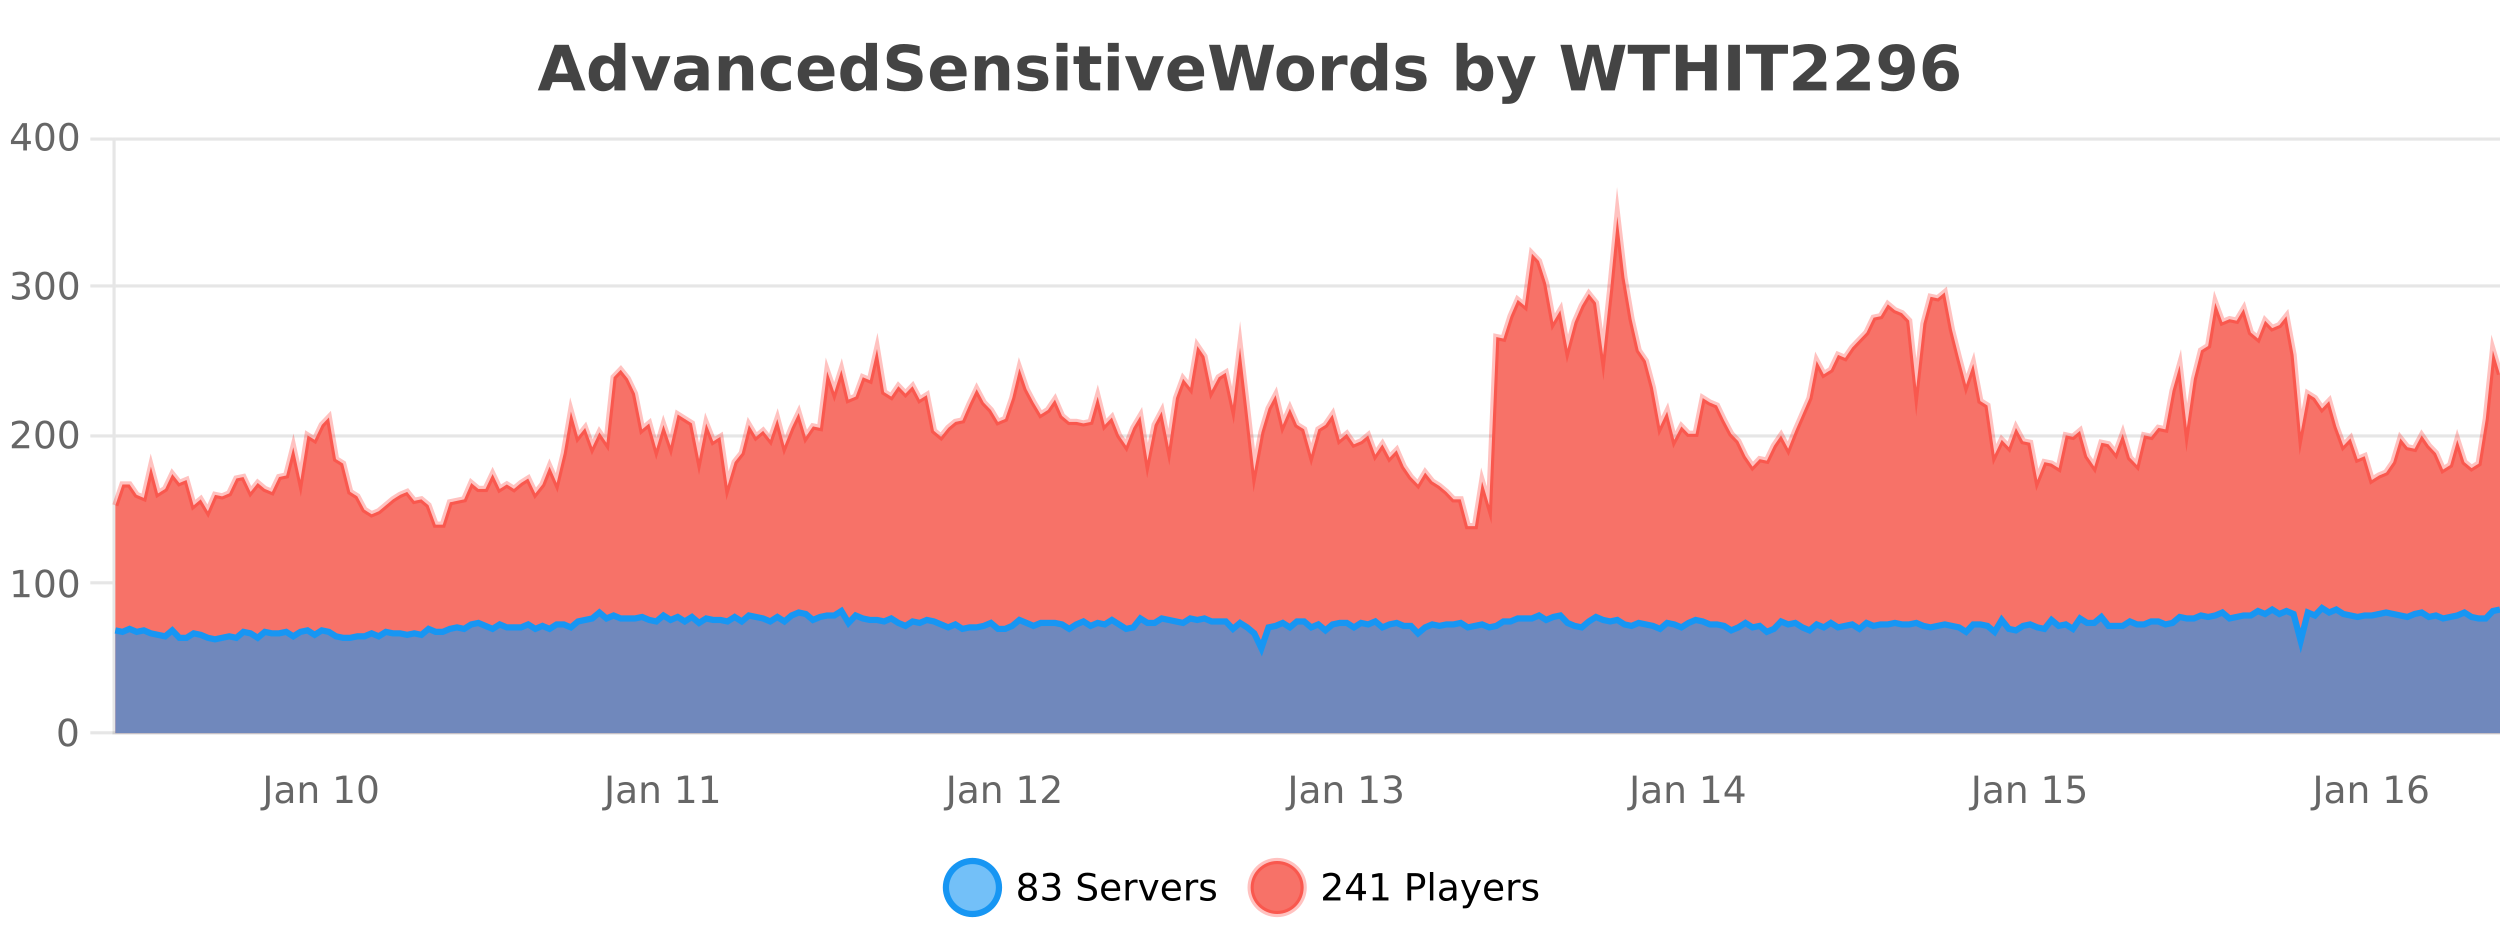 <?xml version="1.0" encoding="UTF-8"?>
<svg xmlns="http://www.w3.org/2000/svg" xmlns:xlink="http://www.w3.org/1999/xlink" width="800pt" height="300pt" viewBox="0 0 800 300" version="1.1">
<defs>
<clipPath id="clip1">
  <path d="M 274 263 L 348 263 L 348 300 L 274 300 Z M 274 263 "/>
</clipPath>
<clipPath id="clip2">
  <path d="M 371 263 L 446 263 L 446 300 L 371 300 Z M 371 263 "/>
</clipPath>
<clipPath id="clip3">
  <path d="M 36.906 69 L 800 69 L 800 234.602 L 36.906 234.602 Z M 36.906 69 "/>
</clipPath>
<clipPath id="clip4">
  <path d="M 35.906 43 L 800 43 L 800 197 L 35.906 197 Z M 35.906 43 "/>
</clipPath>
<clipPath id="clip5">
  <path d="M 36.906 194 L 800 194 L 800 234.602 L 36.906 234.602 Z M 36.906 194 "/>
</clipPath>
<clipPath id="clip6">
  <path d="M 35.906 166 L 800 166 L 800 235.602 L 35.906 235.602 Z M 35.906 166 "/>
</clipPath>
</defs>
<g id="surface32921">
<rect x="0" y="0" width="800" height="300" style="fill:rgb(100%,100%,100%);fill-opacity:1;stroke:none;"/>
<path style="fill:none;stroke-width:1;stroke-linecap:butt;stroke-linejoin:miter;stroke:rgb(0%,0%,0%);stroke-opacity:0.098;stroke-miterlimit:10;" d="M 37 234.5 L 800 234.5 "/>
<path style="fill:none;stroke-width:1;stroke-linecap:butt;stroke-linejoin:miter;stroke:rgb(0%,0%,0%);stroke-opacity:0.098;stroke-miterlimit:10;" d="M 28.906 234.5 L 36 234.5 "/>
<path style="fill:none;stroke-width:1;stroke-linecap:butt;stroke-linejoin:miter;stroke:rgb(0%,0%,0%);stroke-opacity:0.098;stroke-miterlimit:10;" d="M 37 186.5 L 800 186.5 "/>
<path style="fill:none;stroke-width:1;stroke-linecap:butt;stroke-linejoin:miter;stroke:rgb(0%,0%,0%);stroke-opacity:0.098;stroke-miterlimit:10;" d="M 28.906 186.5 L 36 186.5 "/>
<path style="fill:none;stroke-width:1;stroke-linecap:butt;stroke-linejoin:miter;stroke:rgb(0%,0%,0%);stroke-opacity:0.098;stroke-miterlimit:10;" d="M 37 139.5 L 800 139.5 "/>
<path style="fill:none;stroke-width:1;stroke-linecap:butt;stroke-linejoin:miter;stroke:rgb(0%,0%,0%);stroke-opacity:0.098;stroke-miterlimit:10;" d="M 28.906 139.5 L 36 139.5 "/>
<path style="fill:none;stroke-width:1;stroke-linecap:butt;stroke-linejoin:miter;stroke:rgb(0%,0%,0%);stroke-opacity:0.098;stroke-miterlimit:10;" d="M 37 91.5 L 800 91.5 "/>
<path style="fill:none;stroke-width:1;stroke-linecap:butt;stroke-linejoin:miter;stroke:rgb(0%,0%,0%);stroke-opacity:0.098;stroke-miterlimit:10;" d="M 28.906 91.5 L 36 91.5 "/>
<path style="fill:none;stroke-width:1;stroke-linecap:butt;stroke-linejoin:miter;stroke:rgb(0%,0%,0%);stroke-opacity:0.098;stroke-miterlimit:10;" d="M 37 44.5 L 800 44.5 "/>
<path style="fill:none;stroke-width:1;stroke-linecap:butt;stroke-linejoin:miter;stroke:rgb(0%,0%,0%);stroke-opacity:0.098;stroke-miterlimit:10;" d="M 28.906 44.5 L 36 44.5 "/>
<path style=" stroke:none;fill-rule:nonzero;fill:rgb(9.02%,58.824%,95.294%);fill-opacity:0.6;" d="M 319.672 284 C 319.672 288.688 315.871 292.484 311.188 292.484 C 306.5 292.484 302.699 288.688 302.699 284 C 302.699 279.312 306.5 275.516 311.188 275.516 C 315.871 275.516 319.672 279.312 319.672 284 Z M 319.672 284 "/>
<g clip-path="url(#clip1)" clip-rule="nonzero">
<path style="fill:none;stroke-width:2;stroke-linecap:butt;stroke-linejoin:miter;stroke:rgb(9.02%,58.824%,95.294%);stroke-opacity:1;stroke-miterlimit:10;" d="M 319.672 284 C 319.672 288.688 315.871 292.484 311.188 292.484 C 306.5 292.484 302.699 288.688 302.699 284 C 302.699 279.312 306.5 275.516 311.188 275.516 C 315.871 275.516 319.672 279.312 319.672 284 Z M 319.672 284 "/>
</g>
<path style=" stroke:none;fill-rule:nonzero;fill:rgb(0%,0%,0%);fill-opacity:1;" d="M 328.812 284 C 328.25 284 327.805 284.152 327.484 284.453 C 327.16 284.758 327 285.168 327 285.688 C 327 286.219 327.16 286.637 327.484 286.938 C 327.805 287.242 328.25 287.391 328.812 287.391 C 329.375 287.391 329.816 287.242 330.141 286.938 C 330.461 286.637 330.625 286.219 330.625 285.688 C 330.625 285.168 330.461 284.758 330.141 284.453 C 329.828 284.152 329.383 284 328.812 284 Z M 327.625 283.5 C 327.125 283.375 326.727 283.141 326.438 282.797 C 326.156 282.445 326.016 282.016 326.016 281.516 C 326.016 280.82 326.266 280.266 326.766 279.859 C 327.266 279.453 327.945 279.25 328.812 279.25 C 329.688 279.25 330.367 279.453 330.859 279.859 C 331.359 280.266 331.609 280.82 331.609 281.516 C 331.609 282.016 331.469 282.445 331.188 282.797 C 330.906 283.141 330.508 283.375 330 283.5 C 330.57 283.637 331.016 283.898 331.328 284.281 C 331.648 284.668 331.812 285.137 331.812 285.688 C 331.812 286.543 331.551 287.199 331.031 287.656 C 330.52 288.105 329.781 288.328 328.812 288.328 C 327.852 288.328 327.113 288.105 326.594 287.656 C 326.07 287.199 325.812 286.543 325.812 285.688 C 325.812 285.137 325.973 284.668 326.297 284.281 C 326.617 283.898 327.062 283.637 327.625 283.5 Z M 327.203 281.625 C 327.203 282.086 327.344 282.438 327.625 282.688 C 327.906 282.938 328.301 283.062 328.812 283.062 C 329.32 283.062 329.719 282.938 330 282.688 C 330.289 282.438 330.438 282.086 330.438 281.625 C 330.438 281.18 330.289 280.828 330 280.578 C 329.719 280.32 329.32 280.188 328.812 280.188 C 328.301 280.188 327.906 280.32 327.625 280.578 C 327.344 280.828 327.203 281.18 327.203 281.625 Z M 337.512 283.438 C 338.074 283.562 338.512 283.82 338.824 284.203 C 339.145 284.578 339.309 285.047 339.309 285.609 C 339.309 286.477 339.012 287.148 338.418 287.625 C 337.824 288.094 336.98 288.328 335.887 288.328 C 335.52 288.328 335.141 288.289 334.746 288.219 C 334.359 288.148 333.965 288.039 333.559 287.891 L 333.559 286.75 C 333.879 286.938 334.234 287.086 334.621 287.188 C 335.016 287.281 335.426 287.328 335.855 287.328 C 336.594 287.328 337.156 287.184 337.543 286.891 C 337.938 286.602 338.137 286.172 338.137 285.609 C 338.137 285.102 337.953 284.699 337.59 284.406 C 337.223 284.117 336.723 283.969 336.09 283.969 L 335.059 283.969 L 335.059 283 L 336.137 283 C 336.707 283 337.152 282.887 337.465 282.656 C 337.777 282.418 337.934 282.078 337.934 281.641 C 337.934 281.195 337.77 280.852 337.449 280.609 C 337.137 280.371 336.684 280.25 336.09 280.25 C 335.754 280.25 335.402 280.289 335.027 280.359 C 334.66 280.422 334.254 280.527 333.809 280.672 L 333.809 279.625 C 334.266 279.5 334.688 279.406 335.074 279.344 C 335.469 279.281 335.84 279.25 336.184 279.25 C 337.09 279.25 337.801 279.453 338.324 279.859 C 338.844 280.266 339.105 280.82 339.105 281.516 C 339.105 282.008 338.965 282.418 338.684 282.75 C 338.41 283.086 338.02 283.312 337.512 283.438 Z M 350.508 279.688 L 350.508 280.844 C 350.059 280.637 349.633 280.48 349.227 280.375 C 348.828 280.262 348.449 280.203 348.086 280.203 C 347.438 280.203 346.938 280.328 346.586 280.578 C 346.242 280.828 346.07 281.188 346.07 281.656 C 346.07 282.043 346.184 282.336 346.414 282.531 C 346.641 282.73 347.086 282.887 347.742 283 L 348.445 283.156 C 349.328 283.324 349.98 283.621 350.398 284.047 C 350.824 284.465 351.039 285.027 351.039 285.734 C 351.039 286.59 350.75 287.234 350.18 287.672 C 349.617 288.109 348.781 288.328 347.68 288.328 C 347.273 288.328 346.836 288.281 346.367 288.188 C 345.898 288.094 345.414 287.953 344.914 287.766 L 344.914 286.547 C 345.391 286.82 345.859 287.023 346.32 287.156 C 346.789 287.293 347.242 287.359 347.68 287.359 C 348.355 287.359 348.875 287.23 349.242 286.969 C 349.617 286.699 349.805 286.32 349.805 285.828 C 349.805 285.402 349.668 285.07 349.398 284.828 C 349.137 284.578 348.703 284.398 348.102 284.281 L 347.383 284.141 C 346.496 283.965 345.855 283.688 345.461 283.312 C 345.074 282.938 344.883 282.418 344.883 281.75 C 344.883 280.969 345.152 280.359 345.695 279.922 C 346.234 279.477 346.984 279.25 347.945 279.25 C 348.359 279.25 348.777 279.289 349.195 279.359 C 349.621 279.434 350.059 279.543 350.508 279.688 Z M 358.453 284.609 L 358.453 285.125 L 353.484 285.125 C 353.535 285.875 353.758 286.445 354.156 286.828 C 354.562 287.215 355.117 287.406 355.828 287.406 C 356.242 287.406 356.645 287.359 357.031 287.266 C 357.426 287.164 357.816 287.008 358.203 286.797 L 358.203 287.828 C 357.805 287.984 357.406 288.105 357 288.188 C 356.594 288.281 356.18 288.328 355.766 288.328 C 354.723 288.328 353.895 288.027 353.281 287.422 C 352.664 286.809 352.359 285.98 352.359 284.938 C 352.359 283.867 352.648 283.016 353.234 282.391 C 353.816 281.758 354.598 281.438 355.578 281.438 C 356.461 281.438 357.16 281.727 357.672 282.297 C 358.191 282.859 358.453 283.633 358.453 284.609 Z M 357.375 284.281 C 357.363 283.699 357.195 283.23 356.875 282.875 C 356.551 282.523 356.125 282.344 355.594 282.344 C 354.988 282.344 354.504 282.516 354.141 282.859 C 353.785 283.203 353.582 283.684 353.531 284.297 Z M 364.023 282.594 C 363.898 282.531 363.762 282.484 363.617 282.453 C 363.48 282.414 363.324 282.391 363.148 282.391 C 362.543 282.391 362.074 282.59 361.742 282.984 C 361.418 283.383 361.258 283.953 361.258 284.703 L 361.258 288.156 L 360.18 288.156 L 360.18 281.594 L 361.258 281.594 L 361.258 282.609 C 361.484 282.215 361.781 281.922 362.148 281.734 C 362.512 281.539 362.953 281.438 363.477 281.438 C 363.547 281.438 363.625 281.445 363.711 281.453 C 363.805 281.465 363.902 281.48 364.008 281.5 Z M 364.379 281.594 L 365.52 281.594 L 367.566 287.094 L 369.629 281.594 L 370.77 281.594 L 368.301 288.156 L 366.832 288.156 Z M 377.871 284.609 L 377.871 285.125 L 372.902 285.125 C 372.953 285.875 373.176 286.445 373.574 286.828 C 373.98 287.215 374.535 287.406 375.246 287.406 C 375.66 287.406 376.062 287.359 376.449 287.266 C 376.844 287.164 377.234 287.008 377.621 286.797 L 377.621 287.828 C 377.223 287.984 376.824 288.105 376.418 288.188 C 376.012 288.281 375.598 288.328 375.184 288.328 C 374.141 288.328 373.312 288.027 372.699 287.422 C 372.082 286.809 371.777 285.98 371.777 284.938 C 371.777 283.867 372.066 283.016 372.652 282.391 C 373.234 281.758 374.016 281.438 374.996 281.438 C 375.879 281.438 376.578 281.727 377.09 282.297 C 377.609 282.859 377.871 283.633 377.871 284.609 Z M 376.793 284.281 C 376.781 283.699 376.613 283.23 376.293 282.875 C 375.969 282.523 375.543 282.344 375.012 282.344 C 374.406 282.344 373.922 282.516 373.559 282.859 C 373.203 283.203 373 283.684 372.949 284.297 Z M 383.441 282.594 C 383.316 282.531 383.18 282.484 383.035 282.453 C 382.898 282.414 382.742 282.391 382.566 282.391 C 381.961 282.391 381.492 282.59 381.16 282.984 C 380.836 283.383 380.676 283.953 380.676 284.703 L 380.676 288.156 L 379.598 288.156 L 379.598 281.594 L 380.676 281.594 L 380.676 282.609 C 380.902 282.215 381.199 281.922 381.566 281.734 C 381.93 281.539 382.371 281.438 382.895 281.438 C 382.965 281.438 383.043 281.445 383.129 281.453 C 383.223 281.465 383.32 281.48 383.426 281.5 Z M 388.75 281.781 L 388.75 282.812 C 388.445 282.656 388.129 282.543 387.797 282.469 C 387.473 282.387 387.133 282.344 386.781 282.344 C 386.25 282.344 385.848 282.43 385.578 282.594 C 385.305 282.75 385.172 282.996 385.172 283.328 C 385.172 283.578 385.266 283.777 385.453 283.922 C 385.648 284.059 386.039 284.188 386.625 284.312 L 386.984 284.406 C 387.754 284.562 388.301 284.793 388.625 285.094 C 388.945 285.398 389.109 285.812 389.109 286.344 C 389.109 286.961 388.863 287.445 388.375 287.797 C 387.895 288.152 387.234 288.328 386.391 288.328 C 386.035 288.328 385.664 288.289 385.281 288.219 C 384.906 288.156 384.508 288.059 384.094 287.922 L 384.094 286.797 C 384.488 287.008 384.879 287.164 385.266 287.266 C 385.648 287.371 386.035 287.422 386.422 287.422 C 386.922 287.422 387.305 287.34 387.578 287.172 C 387.859 286.996 388 286.746 388 286.422 C 388 286.133 387.898 285.906 387.703 285.75 C 387.504 285.594 387.07 285.445 386.406 285.297 L 386.031 285.219 C 385.363 285.074 384.879 284.855 384.578 284.562 C 384.285 284.273 384.141 283.875 384.141 283.375 C 384.141 282.75 384.359 282.273 384.797 281.938 C 385.234 281.605 385.852 281.438 386.656 281.438 C 387.051 281.438 387.426 281.469 387.781 281.531 C 388.133 281.586 388.457 281.668 388.75 281.781 Z M 321.188 277.016 "/>
<path style=" stroke:none;fill-rule:nonzero;fill:rgb(96.863%,44.706%,40.784%);fill-opacity:1;" d="M 417.172 284 C 417.172 288.688 413.375 292.484 408.688 292.484 C 404 292.484 400.203 288.688 400.203 284 C 400.203 279.312 404 275.516 408.688 275.516 C 413.375 275.516 417.172 279.312 417.172 284 Z M 417.172 284 "/>
<g clip-path="url(#clip2)" clip-rule="nonzero">
<path style="fill:none;stroke-width:2;stroke-linecap:butt;stroke-linejoin:miter;stroke:rgb(100%,4.706%,0%);stroke-opacity:0.247;stroke-miterlimit:10;" d="M 417.172 284 C 417.172 288.688 413.375 292.484 408.688 292.484 C 404 292.484 400.203 288.688 400.203 284 C 400.203 279.312 404 275.516 408.688 275.516 C 413.375 275.516 417.172 279.312 417.172 284 Z M 417.172 284 "/>
</g>
<path style=" stroke:none;fill-rule:nonzero;fill:rgb(0%,0%,0%);fill-opacity:1;" d="M 424.797 287.156 L 428.938 287.156 L 428.938 288.156 L 423.375 288.156 L 423.375 287.156 C 423.82 286.699 424.43 286.078 425.203 285.297 C 425.984 284.508 426.473 283.996 426.672 283.766 C 427.055 283.352 427.32 282.996 427.469 282.703 C 427.625 282.402 427.703 282.109 427.703 281.828 C 427.703 281.359 427.535 280.98 427.203 280.688 C 426.879 280.398 426.457 280.25 425.938 280.25 C 425.562 280.25 425.164 280.312 424.75 280.438 C 424.344 280.562 423.906 280.762 423.438 281.031 L 423.438 279.828 C 423.914 279.641 424.359 279.5 424.766 279.406 C 425.18 279.305 425.562 279.25 425.906 279.25 C 426.812 279.25 427.535 279.48 428.078 279.938 C 428.617 280.387 428.891 280.992 428.891 281.75 C 428.891 282.105 428.82 282.445 428.688 282.766 C 428.551 283.09 428.305 283.469 427.953 283.906 C 427.848 284.023 427.535 284.352 427.016 284.891 C 426.492 285.434 425.754 286.188 424.797 287.156 Z M 434.668 280.438 L 431.684 285.109 L 434.668 285.109 Z M 434.355 279.406 L 435.855 279.406 L 435.855 285.109 L 437.105 285.109 L 437.105 286.094 L 435.855 286.094 L 435.855 288.156 L 434.668 288.156 L 434.668 286.094 L 430.73 286.094 L 430.73 284.953 Z M 439.258 287.156 L 441.195 287.156 L 441.195 280.484 L 439.086 280.906 L 439.086 279.828 L 441.18 279.406 L 442.367 279.406 L 442.367 287.156 L 444.305 287.156 L 444.305 288.156 L 439.258 288.156 Z M 451.578 280.375 L 451.578 283.672 L 453.062 283.672 C 453.613 283.672 454.039 283.531 454.344 283.25 C 454.645 282.961 454.797 282.547 454.797 282.016 C 454.797 281.496 454.645 281.094 454.344 280.812 C 454.039 280.523 453.613 280.375 453.062 280.375 Z M 450.391 279.406 L 453.062 279.406 C 454.051 279.406 454.797 279.633 455.297 280.078 C 455.797 280.516 456.047 281.164 456.047 282.016 C 456.047 282.883 455.797 283.539 455.297 283.984 C 454.797 284.422 454.051 284.641 453.062 284.641 L 451.578 284.641 L 451.578 288.156 L 450.391 288.156 Z M 457.582 279.031 L 458.66 279.031 L 458.66 288.156 L 457.582 288.156 Z M 463.898 284.859 C 463.031 284.859 462.43 284.961 462.086 285.156 C 461.75 285.355 461.586 285.695 461.586 286.172 C 461.586 286.559 461.711 286.867 461.961 287.094 C 462.219 287.312 462.562 287.422 462.992 287.422 C 463.594 287.422 464.074 287.215 464.43 286.797 C 464.793 286.371 464.977 285.805 464.977 285.094 L 464.977 284.859 Z M 466.055 284.406 L 466.055 288.156 L 464.977 288.156 L 464.977 287.156 C 464.727 287.555 464.418 287.852 464.055 288.047 C 463.688 288.234 463.242 288.328 462.711 288.328 C 462.031 288.328 461.496 288.141 461.102 287.766 C 460.703 287.383 460.508 286.875 460.508 286.25 C 460.508 285.512 460.75 284.953 461.242 284.578 C 461.742 284.203 462.48 284.016 463.461 284.016 L 464.977 284.016 L 464.977 283.906 C 464.977 283.406 464.809 283.023 464.477 282.75 C 464.152 282.48 463.699 282.344 463.117 282.344 C 462.742 282.344 462.371 282.391 462.008 282.484 C 461.652 282.578 461.312 282.715 460.992 282.891 L 460.992 281.891 C 461.387 281.734 461.766 281.621 462.133 281.547 C 462.508 281.477 462.871 281.438 463.227 281.438 C 464.172 281.438 464.883 281.684 465.352 282.172 C 465.82 282.664 466.055 283.406 466.055 284.406 Z M 471.004 288.766 C 470.699 289.547 470.402 290.055 470.113 290.297 C 469.82 290.535 469.434 290.656 468.957 290.656 L 468.098 290.656 L 468.098 289.75 L 468.723 289.75 C 469.023 289.75 469.254 289.676 469.41 289.531 C 469.574 289.395 469.758 289.066 469.957 288.547 L 470.16 288.047 L 467.504 281.594 L 468.645 281.594 L 470.691 286.719 L 472.754 281.594 L 473.895 281.594 Z M 480.996 284.609 L 480.996 285.125 L 476.027 285.125 C 476.078 285.875 476.301 286.445 476.699 286.828 C 477.105 287.215 477.66 287.406 478.371 287.406 C 478.785 287.406 479.188 287.359 479.574 287.266 C 479.969 287.164 480.359 287.008 480.746 286.797 L 480.746 287.828 C 480.348 287.984 479.949 288.105 479.543 288.188 C 479.137 288.281 478.723 288.328 478.309 288.328 C 477.266 288.328 476.438 288.027 475.824 287.422 C 475.207 286.809 474.902 285.98 474.902 284.938 C 474.902 283.867 475.191 283.016 475.777 282.391 C 476.359 281.758 477.141 281.438 478.121 281.438 C 479.004 281.438 479.703 281.727 480.215 282.297 C 480.734 282.859 480.996 283.633 480.996 284.609 Z M 479.918 284.281 C 479.906 283.699 479.738 283.23 479.418 282.875 C 479.094 282.523 478.668 282.344 478.137 282.344 C 477.531 282.344 477.047 282.516 476.684 282.859 C 476.328 283.203 476.125 283.684 476.074 284.297 Z M 486.566 282.594 C 486.441 282.531 486.305 282.484 486.16 282.453 C 486.023 282.414 485.867 282.391 485.691 282.391 C 485.086 282.391 484.617 282.59 484.285 282.984 C 483.961 283.383 483.801 283.953 483.801 284.703 L 483.801 288.156 L 482.723 288.156 L 482.723 281.594 L 483.801 281.594 L 483.801 282.609 C 484.027 282.215 484.324 281.922 484.691 281.734 C 485.055 281.539 485.496 281.438 486.02 281.438 C 486.09 281.438 486.168 281.445 486.254 281.453 C 486.348 281.465 486.445 281.48 486.551 281.5 Z M 491.875 281.781 L 491.875 282.812 C 491.57 282.656 491.254 282.543 490.922 282.469 C 490.598 282.387 490.258 282.344 489.906 282.344 C 489.375 282.344 488.973 282.43 488.703 282.594 C 488.43 282.75 488.297 282.996 488.297 283.328 C 488.297 283.578 488.391 283.777 488.578 283.922 C 488.773 284.059 489.164 284.188 489.75 284.312 L 490.109 284.406 C 490.879 284.562 491.426 284.793 491.75 285.094 C 492.07 285.398 492.234 285.812 492.234 286.344 C 492.234 286.961 491.988 287.445 491.5 287.797 C 491.02 288.152 490.359 288.328 489.516 288.328 C 489.16 288.328 488.789 288.289 488.406 288.219 C 488.031 288.156 487.633 288.059 487.219 287.922 L 487.219 286.797 C 487.613 287.008 488.004 287.164 488.391 287.266 C 488.773 287.371 489.16 287.422 489.547 287.422 C 490.047 287.422 490.43 287.34 490.703 287.172 C 490.984 286.996 491.125 286.746 491.125 286.422 C 491.125 286.133 491.023 285.906 490.828 285.75 C 490.629 285.594 490.195 285.445 489.531 285.297 L 489.156 285.219 C 488.488 285.074 488.004 284.855 487.703 284.562 C 487.41 284.273 487.266 283.875 487.266 283.375 C 487.266 282.75 487.484 282.273 487.922 281.938 C 488.359 281.605 488.977 281.438 489.781 281.438 C 490.176 281.438 490.551 281.469 490.906 281.531 C 491.258 281.586 491.582 281.668 491.875 281.781 Z M 418.688 277.016 "/>
<path style=" stroke:none;fill-rule:nonzero;fill:rgb(26.667%,26.667%,26.667%);fill-opacity:1;" d="M 182.688 26.266 L 176.812 26.266 L 175.875 28.922 L 172.094 28.922 L 177.5 14.344 L 181.984 14.344 L 187.375 28.922 L 183.609 28.922 Z M 177.75 23.562 L 181.734 23.562 L 179.75 17.766 Z M 196.602 19.578 L 196.602 13.719 L 200.117 13.719 L 200.117 28.922 L 196.602 28.922 L 196.602 27.344 C 196.121 27.992 195.59 28.465 195.008 28.766 C 194.422 29.055 193.75 29.203 192.992 29.203 C 191.648 29.203 190.543 28.668 189.68 27.594 C 188.812 26.523 188.383 25.148 188.383 23.469 C 188.383 21.781 188.812 20.402 189.68 19.328 C 190.543 18.258 191.648 17.719 192.992 17.719 C 193.75 17.719 194.422 17.871 195.008 18.172 C 195.59 18.477 196.121 18.945 196.602 19.578 Z M 194.289 26.672 C 195.039 26.672 195.609 26.402 196.008 25.859 C 196.402 25.309 196.602 24.512 196.602 23.469 C 196.602 22.43 196.402 21.637 196.008 21.094 C 195.609 20.543 195.039 20.266 194.289 20.266 C 193.547 20.266 192.98 20.543 192.586 21.094 C 192.188 21.637 191.992 22.43 191.992 23.469 C 191.992 24.512 192.188 25.309 192.586 25.859 C 192.98 26.402 193.547 26.672 194.289 26.672 Z M 202.094 17.984 L 205.594 17.984 L 208.328 25.547 L 211.031 17.984 L 214.547 17.984 L 210.234 28.922 L 206.391 28.922 Z M 221.41 24 C 220.68 24 220.133 24.125 219.77 24.375 C 219.402 24.617 219.223 24.98 219.223 25.469 C 219.223 25.906 219.367 26.25 219.66 26.5 C 219.961 26.75 220.371 26.875 220.895 26.875 C 221.551 26.875 222.102 26.641 222.551 26.172 C 223.008 25.703 223.238 25.117 223.238 24.406 L 223.238 24 Z M 226.754 22.688 L 226.754 28.922 L 223.238 28.922 L 223.238 27.297 C 222.77 27.965 222.238 28.449 221.645 28.75 C 221.059 29.051 220.348 29.203 219.504 29.203 C 218.379 29.203 217.461 28.875 216.754 28.219 C 216.043 27.555 215.691 26.695 215.691 25.641 C 215.691 24.359 216.129 23.422 217.004 22.828 C 217.887 22.227 219.277 21.922 221.176 21.922 L 223.238 21.922 L 223.238 21.641 C 223.238 21.09 223.02 20.688 222.582 20.438 C 222.145 20.18 221.461 20.047 220.535 20.047 C 219.785 20.047 219.086 20.125 218.441 20.281 C 217.793 20.43 217.195 20.648 216.645 20.938 L 216.645 18.281 C 217.395 18.094 218.145 17.953 218.895 17.859 C 219.652 17.766 220.414 17.719 221.176 17.719 C 223.145 17.719 224.566 18.109 225.441 18.891 C 226.316 19.664 226.754 20.93 226.754 22.688 Z M 241 22.266 L 241 28.922 L 237.484 28.922 L 237.484 23.828 C 237.484 22.883 237.461 22.23 237.422 21.875 C 237.379 21.512 237.305 21.246 237.203 21.078 C 237.066 20.852 236.879 20.672 236.641 20.547 C 236.41 20.422 236.145 20.359 235.844 20.359 C 235.113 20.359 234.539 20.641 234.125 21.203 C 233.707 21.766 233.5 22.547 233.5 23.547 L 233.5 28.922 L 230.016 28.922 L 230.016 17.984 L 233.5 17.984 L 233.5 19.578 C 234.031 18.945 234.594 18.477 235.188 18.172 C 235.781 17.871 236.43 17.719 237.141 17.719 C 238.41 17.719 239.367 18.109 240.016 18.891 C 240.672 19.664 241 20.789 241 22.266 Z M 253.082 18.328 L 253.082 21.172 C 252.613 20.852 252.137 20.609 251.66 20.453 C 251.18 20.297 250.68 20.219 250.16 20.219 C 249.191 20.219 248.43 20.508 247.879 21.078 C 247.336 21.641 247.066 22.438 247.066 23.469 C 247.066 24.492 247.336 25.289 247.879 25.859 C 248.43 26.422 249.191 26.703 250.16 26.703 C 250.711 26.703 251.23 26.625 251.723 26.469 C 252.211 26.305 252.664 26.059 253.082 25.734 L 253.082 28.594 C 252.539 28.805 251.988 28.953 251.426 29.047 C 250.863 29.148 250.293 29.203 249.723 29.203 C 247.754 29.203 246.211 28.699 245.098 27.688 C 243.98 26.68 243.426 25.273 243.426 23.469 C 243.426 21.656 243.98 20.246 245.098 19.234 C 246.211 18.227 247.754 17.719 249.723 17.719 C 250.293 17.719 250.855 17.773 251.41 17.875 C 251.973 17.969 252.527 18.121 253.082 18.328 Z M 267.016 23.422 L 267.016 24.422 L 258.844 24.422 C 258.926 25.246 259.223 25.859 259.734 26.266 C 260.242 26.672 260.953 26.875 261.859 26.875 C 262.598 26.875 263.352 26.766 264.125 26.547 C 264.895 26.328 265.688 26 266.5 25.562 L 266.5 28.25 C 265.676 28.562 264.848 28.797 264.016 28.953 C 263.191 29.117 262.367 29.203 261.547 29.203 C 259.566 29.203 258.023 28.703 256.922 27.703 C 255.828 26.695 255.281 25.281 255.281 23.469 C 255.281 21.68 255.816 20.273 256.891 19.25 C 257.973 18.23 259.457 17.719 261.344 17.719 C 263.062 17.719 264.438 18.242 265.469 19.281 C 266.5 20.312 267.016 21.695 267.016 23.422 Z M 263.422 22.266 C 263.422 21.602 263.227 21.062 262.844 20.656 C 262.457 20.25 261.953 20.047 261.328 20.047 C 260.648 20.047 260.098 20.242 259.672 20.625 C 259.254 21 258.992 21.547 258.891 22.266 Z M 277.109 19.578 L 277.109 13.719 L 280.625 13.719 L 280.625 28.922 L 277.109 28.922 L 277.109 27.344 C 276.629 27.992 276.098 28.465 275.516 28.766 C 274.93 29.055 274.258 29.203 273.5 29.203 C 272.156 29.203 271.051 28.668 270.188 27.594 C 269.32 26.523 268.891 25.148 268.891 23.469 C 268.891 21.781 269.32 20.402 270.188 19.328 C 271.051 18.258 272.156 17.719 273.5 17.719 C 274.258 17.719 274.93 17.871 275.516 18.172 C 276.098 18.477 276.629 18.945 277.109 19.578 Z M 274.797 26.672 C 275.547 26.672 276.117 26.402 276.516 25.859 C 276.91 25.309 277.109 24.512 277.109 23.469 C 277.109 22.43 276.91 21.637 276.516 21.094 C 276.117 20.543 275.547 20.266 274.797 20.266 C 274.055 20.266 273.488 20.543 273.094 21.094 C 272.695 21.637 272.5 22.43 272.5 23.469 C 272.5 24.512 272.695 25.309 273.094 25.859 C 273.488 26.402 274.055 26.672 274.797 26.672 Z M 294.289 14.797 L 294.289 17.891 C 293.484 17.527 292.703 17.258 291.945 17.078 C 291.184 16.891 290.465 16.797 289.789 16.797 C 288.891 16.797 288.227 16.922 287.789 17.172 C 287.359 17.422 287.148 17.809 287.148 18.328 C 287.148 18.715 287.293 19.016 287.586 19.234 C 287.875 19.453 288.402 19.641 289.164 19.797 L 290.758 20.125 C 292.383 20.449 293.531 20.945 294.211 21.609 C 294.898 22.277 295.242 23.219 295.242 24.438 C 295.242 26.043 294.762 27.242 293.805 28.031 C 292.855 28.812 291.402 29.203 289.445 29.203 C 288.516 29.203 287.586 29.113 286.648 28.938 C 285.719 28.762 284.793 28.5 283.867 28.156 L 283.867 24.984 C 284.793 25.484 285.688 25.859 286.555 26.109 C 287.43 26.359 288.273 26.484 289.086 26.484 C 289.906 26.484 290.531 26.352 290.961 26.078 C 291.398 25.797 291.617 25.402 291.617 24.891 C 291.617 24.445 291.465 24.094 291.164 23.844 C 290.871 23.594 290.281 23.371 289.398 23.172 L 287.945 22.859 C 286.484 22.547 285.418 22.055 284.742 21.375 C 284.074 20.688 283.742 19.762 283.742 18.594 C 283.742 17.148 284.211 16.031 285.148 15.25 C 286.086 14.469 287.434 14.078 289.195 14.078 C 289.996 14.078 290.82 14.141 291.664 14.266 C 292.508 14.383 293.383 14.559 294.289 14.797 Z M 309.301 23.422 L 309.301 24.422 L 301.129 24.422 C 301.211 25.246 301.508 25.859 302.02 26.266 C 302.527 26.672 303.238 26.875 304.145 26.875 C 304.883 26.875 305.637 26.766 306.41 26.547 C 307.18 26.328 307.973 26 308.785 25.562 L 308.785 28.25 C 307.961 28.562 307.133 28.797 306.301 28.953 C 305.477 29.117 304.652 29.203 303.832 29.203 C 301.852 29.203 300.309 28.703 299.207 27.703 C 298.113 26.695 297.566 25.281 297.566 23.469 C 297.566 21.68 298.102 20.273 299.176 19.25 C 300.258 18.23 301.742 17.719 303.629 17.719 C 305.348 17.719 306.723 18.242 307.754 19.281 C 308.785 20.312 309.301 21.695 309.301 23.422 Z M 305.707 22.266 C 305.707 21.602 305.512 21.062 305.129 20.656 C 304.742 20.25 304.238 20.047 303.613 20.047 C 302.934 20.047 302.383 20.242 301.957 20.625 C 301.539 21 301.277 21.547 301.176 22.266 Z M 322.945 22.266 L 322.945 28.922 L 319.43 28.922 L 319.43 23.828 C 319.43 22.883 319.406 22.23 319.367 21.875 C 319.324 21.512 319.25 21.246 319.148 21.078 C 319.012 20.852 318.824 20.672 318.586 20.547 C 318.355 20.422 318.09 20.359 317.789 20.359 C 317.059 20.359 316.484 20.641 316.07 21.203 C 315.652 21.766 315.445 22.547 315.445 23.547 L 315.445 28.922 L 311.961 28.922 L 311.961 17.984 L 315.445 17.984 L 315.445 19.578 C 315.977 18.945 316.539 18.477 317.133 18.172 C 317.727 17.871 318.375 17.719 319.086 17.719 C 320.355 17.719 321.312 18.109 321.961 18.891 C 322.617 19.664 322.945 20.789 322.945 22.266 Z M 334.727 18.328 L 334.727 20.984 C 333.984 20.672 333.266 20.438 332.57 20.281 C 331.871 20.125 331.211 20.047 330.586 20.047 C 329.93 20.047 329.438 20.133 329.117 20.297 C 328.793 20.465 328.633 20.719 328.633 21.062 C 328.633 21.344 328.75 21.559 328.992 21.703 C 329.242 21.852 329.68 21.961 330.305 22.031 L 330.93 22.125 C 332.719 22.355 333.922 22.73 334.539 23.25 C 335.152 23.773 335.461 24.59 335.461 25.703 C 335.461 26.871 335.027 27.746 334.164 28.328 C 333.309 28.914 332.031 29.203 330.336 29.203 C 329.605 29.203 328.855 29.145 328.086 29.031 C 327.312 28.918 326.523 28.746 325.711 28.516 L 325.711 25.859 C 326.406 26.203 327.121 26.461 327.852 26.625 C 328.578 26.793 329.324 26.875 330.086 26.875 C 330.773 26.875 331.289 26.781 331.633 26.594 C 331.977 26.406 332.148 26.125 332.148 25.75 C 332.148 25.438 332.027 25.211 331.789 25.062 C 331.547 24.906 331.074 24.789 330.367 24.703 L 329.758 24.625 C 328.195 24.43 327.102 24.07 326.477 23.547 C 325.852 23.016 325.539 22.215 325.539 21.141 C 325.539 19.984 325.934 19.125 326.727 18.562 C 327.527 18 328.746 17.719 330.383 17.719 C 331.027 17.719 331.703 17.773 332.414 17.875 C 333.121 17.969 333.891 18.121 334.727 18.328 Z M 338.102 17.984 L 341.586 17.984 L 341.586 28.922 L 338.102 28.922 Z M 338.102 13.719 L 341.586 13.719 L 341.586 16.578 L 338.102 16.578 Z M 348.77 14.875 L 348.77 17.984 L 352.379 17.984 L 352.379 20.484 L 348.77 20.484 L 348.77 25.125 C 348.77 25.637 348.867 25.98 349.066 26.156 C 349.273 26.336 349.676 26.422 350.27 26.422 L 352.066 26.422 L 352.066 28.922 L 349.066 28.922 C 347.691 28.922 346.711 28.637 346.129 28.062 C 345.555 27.48 345.27 26.5 345.27 25.125 L 345.27 20.484 L 343.535 20.484 L 343.535 17.984 L 345.27 17.984 L 345.27 14.875 Z M 354.516 17.984 L 358 17.984 L 358 28.922 L 354.516 28.922 Z M 354.516 13.719 L 358 13.719 L 358 16.578 L 354.516 16.578 Z M 359.984 17.984 L 363.484 17.984 L 366.219 25.547 L 368.922 17.984 L 372.438 17.984 L 368.125 28.922 L 364.281 28.922 Z M 385.316 23.422 L 385.316 24.422 L 377.145 24.422 C 377.227 25.246 377.523 25.859 378.035 26.266 C 378.543 26.672 379.254 26.875 380.16 26.875 C 380.898 26.875 381.652 26.766 382.426 26.547 C 383.195 26.328 383.988 26 384.801 25.562 L 384.801 28.25 C 383.977 28.562 383.148 28.797 382.316 28.953 C 381.492 29.117 380.668 29.203 379.848 29.203 C 377.867 29.203 376.324 28.703 375.223 27.703 C 374.129 26.695 373.582 25.281 373.582 23.469 C 373.582 21.68 374.117 20.273 375.191 19.25 C 376.273 18.23 377.758 17.719 379.645 17.719 C 381.363 17.719 382.738 18.242 383.77 19.281 C 384.801 20.312 385.316 21.695 385.316 23.422 Z M 381.723 22.266 C 381.723 21.602 381.527 21.062 381.145 20.656 C 380.758 20.25 380.254 20.047 379.629 20.047 C 378.949 20.047 378.398 20.242 377.973 20.625 C 377.555 21 377.293 21.547 377.191 22.266 Z M 386.883 14.344 L 390.492 14.344 L 393.008 24.938 L 395.508 14.344 L 399.133 14.344 L 401.633 24.938 L 404.148 14.344 L 407.727 14.344 L 404.289 28.922 L 399.945 28.922 L 397.305 17.844 L 394.695 28.922 L 390.352 28.922 Z M 414.523 20.219 C 413.742 20.219 413.148 20.5 412.742 21.062 C 412.336 21.617 412.133 22.418 412.133 23.469 C 412.133 24.512 412.336 25.312 412.742 25.875 C 413.148 26.43 413.742 26.703 414.523 26.703 C 415.281 26.703 415.859 26.43 416.258 25.875 C 416.664 25.312 416.867 24.512 416.867 23.469 C 416.867 22.418 416.664 21.617 416.258 21.062 C 415.859 20.5 415.281 20.219 414.523 20.219 Z M 414.523 17.719 C 416.398 17.719 417.859 18.23 418.914 19.25 C 419.977 20.262 420.508 21.668 420.508 23.469 C 420.508 25.262 419.977 26.668 418.914 27.688 C 417.859 28.699 416.398 29.203 414.523 29.203 C 412.625 29.203 411.148 28.699 410.086 27.688 C 409.023 26.668 408.492 25.262 408.492 23.469 C 408.492 21.668 409.023 20.262 410.086 19.25 C 411.148 18.23 412.625 17.719 414.523 17.719 Z M 431.188 20.969 C 430.875 20.824 430.566 20.719 430.266 20.656 C 429.961 20.586 429.66 20.547 429.359 20.547 C 428.453 20.547 427.754 20.836 427.266 21.406 C 426.785 21.98 426.547 22.805 426.547 23.875 L 426.547 28.922 L 423.062 28.922 L 423.062 17.984 L 426.547 17.984 L 426.547 19.781 C 426.992 19.062 427.508 18.543 428.094 18.219 C 428.676 17.887 429.375 17.719 430.188 17.719 C 430.312 17.719 430.441 17.727 430.578 17.734 C 430.711 17.746 430.91 17.766 431.172 17.797 Z M 440.363 19.578 L 440.363 13.719 L 443.879 13.719 L 443.879 28.922 L 440.363 28.922 L 440.363 27.344 C 439.883 27.992 439.352 28.465 438.77 28.766 C 438.184 29.055 437.512 29.203 436.754 29.203 C 435.41 29.203 434.305 28.668 433.441 27.594 C 432.574 26.523 432.145 25.148 432.145 23.469 C 432.145 21.781 432.574 20.402 433.441 19.328 C 434.305 18.258 435.41 17.719 436.754 17.719 C 437.512 17.719 438.184 17.871 438.77 18.172 C 439.352 18.477 439.883 18.945 440.363 19.578 Z M 438.051 26.672 C 438.801 26.672 439.371 26.402 439.77 25.859 C 440.164 25.309 440.363 24.512 440.363 23.469 C 440.363 22.43 440.164 21.637 439.77 21.094 C 439.371 20.543 438.801 20.266 438.051 20.266 C 437.309 20.266 436.742 20.543 436.348 21.094 C 435.949 21.637 435.754 22.43 435.754 23.469 C 435.754 24.512 435.949 25.309 436.348 25.859 C 436.742 26.402 437.309 26.672 438.051 26.672 Z M 455.773 18.328 L 455.773 20.984 C 455.031 20.672 454.312 20.438 453.617 20.281 C 452.918 20.125 452.258 20.047 451.633 20.047 C 450.977 20.047 450.484 20.133 450.164 20.297 C 449.84 20.465 449.68 20.719 449.68 21.062 C 449.68 21.344 449.797 21.559 450.039 21.703 C 450.289 21.852 450.727 21.961 451.352 22.031 L 451.977 22.125 C 453.766 22.355 454.969 22.73 455.586 23.25 C 456.199 23.773 456.508 24.59 456.508 25.703 C 456.508 26.871 456.074 27.746 455.211 28.328 C 454.355 28.914 453.078 29.203 451.383 29.203 C 450.652 29.203 449.902 29.145 449.133 29.031 C 448.359 28.918 447.57 28.746 446.758 28.516 L 446.758 25.859 C 447.453 26.203 448.168 26.461 448.898 26.625 C 449.625 26.793 450.371 26.875 451.133 26.875 C 451.82 26.875 452.336 26.781 452.68 26.594 C 453.023 26.406 453.195 26.125 453.195 25.75 C 453.195 25.438 453.074 25.211 452.836 25.062 C 452.594 24.906 452.121 24.789 451.414 24.703 L 450.805 24.625 C 449.242 24.43 448.148 24.07 447.523 23.547 C 446.898 23.016 446.586 22.215 446.586 21.141 C 446.586 19.984 446.98 19.125 447.773 18.562 C 448.574 18 449.793 17.719 451.43 17.719 C 452.074 17.719 452.75 17.773 453.461 17.875 C 454.168 17.969 454.938 18.121 455.773 18.328 Z M 471.922 26.672 C 472.672 26.672 473.242 26.402 473.641 25.859 C 474.035 25.309 474.234 24.512 474.234 23.469 C 474.234 22.43 474.035 21.637 473.641 21.094 C 473.242 20.543 472.672 20.266 471.922 20.266 C 471.172 20.266 470.594 20.543 470.188 21.094 C 469.789 21.637 469.594 22.43 469.594 23.469 C 469.594 24.5 469.789 25.293 470.188 25.844 C 470.594 26.398 471.172 26.672 471.922 26.672 Z M 469.594 19.578 C 470.082 18.945 470.617 18.477 471.203 18.172 C 471.785 17.871 472.457 17.719 473.219 17.719 C 474.57 17.719 475.68 18.258 476.547 19.328 C 477.41 20.402 477.844 21.781 477.844 23.469 C 477.844 25.148 477.41 26.523 476.547 27.594 C 475.68 28.668 474.57 29.203 473.219 29.203 C 472.457 29.203 471.785 29.051 471.203 28.75 C 470.617 28.449 470.082 27.98 469.594 27.344 L 469.594 28.922 L 466.109 28.922 L 466.109 13.719 L 469.594 13.719 Z M 478.988 17.984 L 482.473 17.984 L 485.426 25.406 L 487.926 17.984 L 491.41 17.984 L 486.816 29.953 C 486.355 31.172 485.816 32.02 485.191 32.5 C 484.574 32.988 483.77 33.234 482.77 33.234 L 480.738 33.234 L 480.738 30.938 L 481.832 30.938 C 482.426 30.938 482.855 30.844 483.129 30.656 C 483.398 30.469 483.605 30.129 483.754 29.641 L 483.863 29.344 Z M 499.332 14.344 L 502.941 14.344 L 505.457 24.938 L 507.957 14.344 L 511.582 14.344 L 514.082 24.938 L 516.598 14.344 L 520.176 14.344 L 516.738 28.922 L 512.395 28.922 L 509.754 17.844 L 507.145 28.922 L 502.801 28.922 Z M 520.891 14.344 L 534.328 14.344 L 534.328 17.188 L 529.5 17.188 L 529.5 28.922 L 525.734 28.922 L 525.734 17.188 L 520.891 17.188 Z M 536.285 14.344 L 540.035 14.344 L 540.035 19.891 L 545.582 19.891 L 545.582 14.344 L 549.348 14.344 L 549.348 28.922 L 545.582 28.922 L 545.582 22.734 L 540.035 22.734 L 540.035 28.922 L 536.285 28.922 Z M 553.023 14.344 L 556.773 14.344 L 556.773 28.922 L 553.023 28.922 Z M 558.715 14.344 L 572.152 14.344 L 572.152 17.188 L 567.324 17.188 L 567.324 28.922 L 563.559 28.922 L 563.559 17.188 L 558.715 17.188 Z M 578.031 26.156 L 584.438 26.156 L 584.438 28.922 L 573.844 28.922 L 573.844 26.156 L 579.172 21.453 C 579.648 21.027 580 20.609 580.219 20.203 C 580.445 19.789 580.562 19.359 580.562 18.922 C 580.562 18.234 580.332 17.684 579.875 17.266 C 579.414 16.852 578.805 16.641 578.047 16.641 C 577.461 16.641 576.82 16.766 576.125 17.016 C 575.426 17.266 574.68 17.641 573.891 18.141 L 573.891 14.938 C 574.734 14.656 575.566 14.445 576.391 14.297 C 577.223 14.152 578.035 14.078 578.828 14.078 C 580.578 14.078 581.93 14.465 582.891 15.234 C 583.859 15.996 584.344 17.062 584.344 18.438 C 584.344 19.242 584.133 19.984 583.719 20.672 C 583.312 21.352 582.453 22.266 581.141 23.422 Z M 591.945 26.156 L 598.352 26.156 L 598.352 28.922 L 587.758 28.922 L 587.758 26.156 L 593.086 21.453 C 593.562 21.027 593.914 20.609 594.133 20.203 C 594.359 19.789 594.477 19.359 594.477 18.922 C 594.477 18.234 594.246 17.684 593.789 17.266 C 593.328 16.852 592.719 16.641 591.961 16.641 C 591.375 16.641 590.734 16.766 590.039 17.016 C 589.34 17.266 588.594 17.641 587.805 18.141 L 587.805 14.938 C 588.648 14.656 589.48 14.445 590.305 14.297 C 591.137 14.152 591.949 14.078 592.742 14.078 C 594.492 14.078 595.844 14.465 596.805 15.234 C 597.773 15.996 598.258 17.062 598.258 18.438 C 598.258 19.242 598.047 19.984 597.633 20.672 C 597.227 21.352 596.367 22.266 595.055 23.422 Z M 602.094 28.594 L 602.094 25.906 C 602.695 26.188 603.27 26.402 603.812 26.547 C 604.363 26.684 604.906 26.75 605.438 26.75 C 606.551 26.75 607.422 26.438 608.047 25.812 C 608.672 25.188 609.039 24.266 609.156 23.047 C 608.719 23.371 608.242 23.617 607.734 23.781 C 607.234 23.938 606.691 24.016 606.109 24.016 C 604.617 24.016 603.414 23.586 602.5 22.719 C 601.582 21.844 601.125 20.699 601.125 19.281 C 601.125 17.711 601.633 16.453 602.656 15.516 C 603.676 14.57 605.039 14.094 606.75 14.094 C 608.656 14.094 610.129 14.734 611.172 16.016 C 612.211 17.297 612.734 19.109 612.734 21.453 C 612.734 23.871 612.125 25.766 610.906 27.141 C 609.688 28.516 608.016 29.203 605.891 29.203 C 605.211 29.203 604.562 29.148 603.938 29.047 C 603.312 28.953 602.695 28.805 602.094 28.594 Z M 606.734 21.578 C 607.391 21.578 607.883 21.367 608.219 20.938 C 608.551 20.512 608.719 19.871 608.719 19.016 C 608.719 18.172 608.551 17.539 608.219 17.109 C 607.883 16.672 607.391 16.453 606.734 16.453 C 606.078 16.453 605.582 16.672 605.25 17.109 C 604.914 17.539 604.75 18.172 604.75 19.016 C 604.75 19.871 604.914 20.512 605.25 20.938 C 605.582 21.367 606.078 21.578 606.734 21.578 Z M 621.246 21.719 C 620.59 21.719 620.094 21.934 619.762 22.359 C 619.438 22.789 619.277 23.43 619.277 24.281 C 619.277 25.137 619.438 25.777 619.762 26.203 C 620.094 26.633 620.59 26.844 621.246 26.844 C 621.91 26.844 622.406 26.633 622.73 26.203 C 623.062 25.777 623.23 25.137 623.23 24.281 C 623.23 23.43 623.062 22.789 622.73 22.359 C 622.406 21.934 621.91 21.719 621.246 21.719 Z M 625.902 14.719 L 625.902 17.422 C 625.277 17.133 624.688 16.918 624.137 16.781 C 623.594 16.637 623.062 16.562 622.543 16.562 C 621.426 16.562 620.559 16.875 619.934 17.5 C 619.309 18.117 618.941 19.039 618.84 20.266 C 619.266 19.945 619.73 19.703 620.23 19.547 C 620.73 19.383 621.277 19.297 621.871 19.297 C 623.359 19.297 624.562 19.734 625.48 20.609 C 626.395 21.484 626.855 22.625 626.855 24.031 C 626.855 25.594 626.344 26.852 625.324 27.797 C 624.301 28.734 622.934 29.203 621.215 29.203 C 619.316 29.203 617.848 28.562 616.809 27.281 C 615.766 26 615.246 24.188 615.246 21.844 C 615.246 19.438 615.855 17.547 617.074 16.172 C 618.293 14.789 619.957 14.094 622.074 14.094 C 622.738 14.094 623.387 14.148 624.012 14.25 C 624.645 14.355 625.277 14.512 625.902 14.719 Z M 172 10.359 "/>
<path style="fill:none;stroke-width:1;stroke-linecap:butt;stroke-linejoin:miter;stroke:rgb(0%,0%,0%);stroke-opacity:0.098;stroke-miterlimit:10;" d="M 36 234.5 L 801 234.5 "/>
<path style=" stroke:none;fill-rule:nonzero;fill:rgb(40%,40%,40%);fill-opacity:1;" d="M 85.137 248.203 L 86.324 248.203 L 86.324 256.344 C 86.324 257.395 86.121 258.16 85.715 258.641 C 85.316 259.117 84.676 259.359 83.793 259.359 L 83.34 259.359 L 83.34 258.359 L 83.715 258.359 C 84.234 258.359 84.598 258.211 84.809 257.922 C 85.027 257.629 85.137 257.102 85.137 256.344 Z M 91.613 253.656 C 90.746 253.656 90.145 253.758 89.801 253.953 C 89.465 254.152 89.301 254.492 89.301 254.969 C 89.301 255.355 89.426 255.664 89.676 255.891 C 89.934 256.109 90.277 256.219 90.707 256.219 C 91.309 256.219 91.789 256.012 92.145 255.594 C 92.508 255.168 92.691 254.602 92.691 253.891 L 92.691 253.656 Z M 93.77 253.203 L 93.77 256.953 L 92.691 256.953 L 92.691 255.953 C 92.441 256.352 92.133 256.648 91.77 256.844 C 91.402 257.031 90.957 257.125 90.426 257.125 C 89.746 257.125 89.211 256.938 88.816 256.562 C 88.418 256.18 88.223 255.672 88.223 255.047 C 88.223 254.309 88.465 253.75 88.957 253.375 C 89.457 253 90.195 252.812 91.176 252.812 L 92.691 252.812 L 92.691 252.703 C 92.691 252.203 92.523 251.82 92.191 251.547 C 91.867 251.277 91.414 251.141 90.832 251.141 C 90.457 251.141 90.086 251.188 89.723 251.281 C 89.367 251.375 89.027 251.512 88.707 251.688 L 88.707 250.688 C 89.102 250.531 89.48 250.418 89.848 250.344 C 90.223 250.273 90.586 250.234 90.941 250.234 C 91.887 250.234 92.598 250.48 93.066 250.969 C 93.535 251.461 93.77 252.203 93.77 253.203 Z M 101.453 252.984 L 101.453 256.953 L 100.375 256.953 L 100.375 253.031 C 100.375 252.406 100.25 251.945 100 251.641 C 99.758 251.328 99.398 251.172 98.922 251.172 C 98.336 251.172 97.875 251.359 97.531 251.734 C 97.195 252.102 97.031 252.605 97.031 253.25 L 97.031 256.953 L 95.953 256.953 L 95.953 250.391 L 97.031 250.391 L 97.031 251.406 C 97.289 251.012 97.594 250.719 97.938 250.531 C 98.289 250.336 98.695 250.234 99.156 250.234 C 99.906 250.234 100.473 250.469 100.859 250.938 C 101.254 251.398 101.453 252.078 101.453 252.984 Z M 107.762 255.953 L 109.699 255.953 L 109.699 249.281 L 107.59 249.703 L 107.59 248.625 L 109.684 248.203 L 110.871 248.203 L 110.871 255.953 L 112.809 255.953 L 112.809 256.953 L 107.762 256.953 Z M 117.727 248.984 C 117.121 248.984 116.664 249.289 116.352 249.891 C 116.047 250.484 115.898 251.387 115.898 252.594 C 115.898 253.793 116.047 254.695 116.352 255.297 C 116.664 255.891 117.121 256.188 117.727 256.188 C 118.34 256.188 118.797 255.891 119.102 255.297 C 119.414 254.695 119.57 253.793 119.57 252.594 C 119.57 251.387 119.414 250.484 119.102 249.891 C 118.797 249.289 118.34 248.984 117.727 248.984 Z M 117.727 248.047 C 118.703 248.047 119.453 248.438 119.977 249.219 C 120.496 249.992 120.758 251.117 120.758 252.594 C 120.758 254.062 120.496 255.188 119.977 255.969 C 119.453 256.742 118.703 257.125 117.727 257.125 C 116.746 257.125 115.996 256.742 115.477 255.969 C 114.965 255.188 114.711 254.062 114.711 252.594 C 114.711 251.117 114.965 249.992 115.477 249.219 C 115.996 248.438 116.746 248.047 117.727 248.047 Z M 83.965 245.816 "/>
<path style=" stroke:none;fill-rule:nonzero;fill:rgb(40%,40%,40%);fill-opacity:1;" d="M 194.473 248.203 L 195.66 248.203 L 195.66 256.344 C 195.66 257.395 195.457 258.16 195.051 258.641 C 194.652 259.117 194.012 259.359 193.129 259.359 L 192.676 259.359 L 192.676 258.359 L 193.051 258.359 C 193.57 258.359 193.934 258.211 194.145 257.922 C 194.363 257.629 194.473 257.102 194.473 256.344 Z M 200.949 253.656 C 200.082 253.656 199.48 253.758 199.137 253.953 C 198.801 254.152 198.637 254.492 198.637 254.969 C 198.637 255.355 198.762 255.664 199.012 255.891 C 199.27 256.109 199.613 256.219 200.043 256.219 C 200.645 256.219 201.125 256.012 201.48 255.594 C 201.844 255.168 202.027 254.602 202.027 253.891 L 202.027 253.656 Z M 203.105 253.203 L 203.105 256.953 L 202.027 256.953 L 202.027 255.953 C 201.777 256.352 201.469 256.648 201.105 256.844 C 200.738 257.031 200.293 257.125 199.762 257.125 C 199.082 257.125 198.547 256.938 198.152 256.562 C 197.754 256.18 197.559 255.672 197.559 255.047 C 197.559 254.309 197.801 253.75 198.293 253.375 C 198.793 253 199.531 252.812 200.512 252.812 L 202.027 252.812 L 202.027 252.703 C 202.027 252.203 201.859 251.82 201.527 251.547 C 201.203 251.277 200.75 251.141 200.168 251.141 C 199.793 251.141 199.422 251.188 199.059 251.281 C 198.703 251.375 198.363 251.512 198.043 251.688 L 198.043 250.688 C 198.438 250.531 198.816 250.418 199.184 250.344 C 199.559 250.273 199.922 250.234 200.277 250.234 C 201.223 250.234 201.934 250.48 202.402 250.969 C 202.871 251.461 203.105 252.203 203.105 253.203 Z M 210.789 252.984 L 210.789 256.953 L 209.711 256.953 L 209.711 253.031 C 209.711 252.406 209.586 251.945 209.336 251.641 C 209.094 251.328 208.734 251.172 208.258 251.172 C 207.672 251.172 207.211 251.359 206.867 251.734 C 206.531 252.102 206.367 252.605 206.367 253.25 L 206.367 256.953 L 205.289 256.953 L 205.289 250.391 L 206.367 250.391 L 206.367 251.406 C 206.625 251.012 206.93 250.719 207.273 250.531 C 207.625 250.336 208.031 250.234 208.492 250.234 C 209.242 250.234 209.809 250.469 210.195 250.938 C 210.59 251.398 210.789 252.078 210.789 252.984 Z M 217.098 255.953 L 219.035 255.953 L 219.035 249.281 L 216.926 249.703 L 216.926 248.625 L 219.02 248.203 L 220.207 248.203 L 220.207 255.953 L 222.145 255.953 L 222.145 256.953 L 217.098 256.953 Z M 224.734 255.953 L 226.672 255.953 L 226.672 249.281 L 224.562 249.703 L 224.562 248.625 L 226.656 248.203 L 227.844 248.203 L 227.844 255.953 L 229.781 255.953 L 229.781 256.953 L 224.734 256.953 Z M 193.301 245.816 "/>
<path style=" stroke:none;fill-rule:nonzero;fill:rgb(40%,40%,40%);fill-opacity:1;" d="M 303.812 248.203 L 305 248.203 L 305 256.344 C 305 257.395 304.797 258.16 304.391 258.641 C 303.992 259.117 303.352 259.359 302.469 259.359 L 302.016 259.359 L 302.016 258.359 L 302.391 258.359 C 302.91 258.359 303.273 258.211 303.484 257.922 C 303.703 257.629 303.812 257.102 303.812 256.344 Z M 310.289 253.656 C 309.422 253.656 308.82 253.758 308.477 253.953 C 308.141 254.152 307.977 254.492 307.977 254.969 C 307.977 255.355 308.102 255.664 308.352 255.891 C 308.609 256.109 308.953 256.219 309.383 256.219 C 309.984 256.219 310.465 256.012 310.82 255.594 C 311.184 255.168 311.367 254.602 311.367 253.891 L 311.367 253.656 Z M 312.445 253.203 L 312.445 256.953 L 311.367 256.953 L 311.367 255.953 C 311.117 256.352 310.809 256.648 310.445 256.844 C 310.078 257.031 309.633 257.125 309.102 257.125 C 308.422 257.125 307.887 256.938 307.492 256.562 C 307.094 256.18 306.898 255.672 306.898 255.047 C 306.898 254.309 307.141 253.75 307.633 253.375 C 308.133 253 308.871 252.812 309.852 252.812 L 311.367 252.812 L 311.367 252.703 C 311.367 252.203 311.199 251.82 310.867 251.547 C 310.543 251.277 310.09 251.141 309.508 251.141 C 309.133 251.141 308.762 251.188 308.398 251.281 C 308.043 251.375 307.703 251.512 307.383 251.688 L 307.383 250.688 C 307.777 250.531 308.156 250.418 308.523 250.344 C 308.898 250.273 309.262 250.234 309.617 250.234 C 310.562 250.234 311.273 250.48 311.742 250.969 C 312.211 251.461 312.445 252.203 312.445 253.203 Z M 320.125 252.984 L 320.125 256.953 L 319.047 256.953 L 319.047 253.031 C 319.047 252.406 318.922 251.945 318.672 251.641 C 318.43 251.328 318.07 251.172 317.594 251.172 C 317.008 251.172 316.547 251.359 316.203 251.734 C 315.867 252.102 315.703 252.605 315.703 253.25 L 315.703 256.953 L 314.625 256.953 L 314.625 250.391 L 315.703 250.391 L 315.703 251.406 C 315.961 251.012 316.266 250.719 316.609 250.531 C 316.961 250.336 317.367 250.234 317.828 250.234 C 318.578 250.234 319.145 250.469 319.531 250.938 C 319.926 251.398 320.125 252.078 320.125 252.984 Z M 326.438 255.953 L 328.375 255.953 L 328.375 249.281 L 326.266 249.703 L 326.266 248.625 L 328.359 248.203 L 329.547 248.203 L 329.547 255.953 L 331.484 255.953 L 331.484 256.953 L 326.438 256.953 Z M 334.883 255.953 L 339.023 255.953 L 339.023 256.953 L 333.461 256.953 L 333.461 255.953 C 333.906 255.496 334.516 254.875 335.289 254.094 C 336.07 253.305 336.559 252.793 336.758 252.562 C 337.141 252.148 337.406 251.793 337.555 251.5 C 337.711 251.199 337.789 250.906 337.789 250.625 C 337.789 250.156 337.621 249.777 337.289 249.484 C 336.965 249.195 336.543 249.047 336.023 249.047 C 335.648 249.047 335.25 249.109 334.836 249.234 C 334.43 249.359 333.992 249.559 333.523 249.828 L 333.523 248.625 C 334 248.438 334.445 248.297 334.852 248.203 C 335.266 248.102 335.648 248.047 335.992 248.047 C 336.898 248.047 337.621 248.277 338.164 248.734 C 338.703 249.184 338.977 249.789 338.977 250.547 C 338.977 250.902 338.906 251.242 338.773 251.562 C 338.637 251.887 338.391 252.266 338.039 252.703 C 337.934 252.82 337.621 253.148 337.102 253.688 C 336.578 254.23 335.84 254.984 334.883 255.953 Z M 302.641 245.816 "/>
<path style=" stroke:none;fill-rule:nonzero;fill:rgb(40%,40%,40%);fill-opacity:1;" d="M 413.152 248.203 L 414.34 248.203 L 414.34 256.344 C 414.34 257.395 414.137 258.16 413.73 258.641 C 413.332 259.117 412.691 259.359 411.809 259.359 L 411.355 259.359 L 411.355 258.359 L 411.73 258.359 C 412.25 258.359 412.613 258.211 412.824 257.922 C 413.043 257.629 413.152 257.102 413.152 256.344 Z M 419.629 253.656 C 418.762 253.656 418.16 253.758 417.816 253.953 C 417.48 254.152 417.316 254.492 417.316 254.969 C 417.316 255.355 417.441 255.664 417.691 255.891 C 417.949 256.109 418.293 256.219 418.723 256.219 C 419.324 256.219 419.805 256.012 420.16 255.594 C 420.523 255.168 420.707 254.602 420.707 253.891 L 420.707 253.656 Z M 421.785 253.203 L 421.785 256.953 L 420.707 256.953 L 420.707 255.953 C 420.457 256.352 420.148 256.648 419.785 256.844 C 419.418 257.031 418.973 257.125 418.441 257.125 C 417.762 257.125 417.227 256.938 416.832 256.562 C 416.434 256.18 416.238 255.672 416.238 255.047 C 416.238 254.309 416.48 253.75 416.973 253.375 C 417.473 253 418.211 252.812 419.191 252.812 L 420.707 252.812 L 420.707 252.703 C 420.707 252.203 420.539 251.82 420.207 251.547 C 419.883 251.277 419.43 251.141 418.848 251.141 C 418.473 251.141 418.102 251.188 417.738 251.281 C 417.383 251.375 417.043 251.512 416.723 251.688 L 416.723 250.688 C 417.117 250.531 417.496 250.418 417.863 250.344 C 418.238 250.273 418.602 250.234 418.957 250.234 C 419.902 250.234 420.613 250.48 421.082 250.969 C 421.551 251.461 421.785 252.203 421.785 253.203 Z M 429.469 252.984 L 429.469 256.953 L 428.391 256.953 L 428.391 253.031 C 428.391 252.406 428.266 251.945 428.016 251.641 C 427.773 251.328 427.414 251.172 426.938 251.172 C 426.352 251.172 425.891 251.359 425.547 251.734 C 425.211 252.102 425.047 252.605 425.047 253.25 L 425.047 256.953 L 423.969 256.953 L 423.969 250.391 L 425.047 250.391 L 425.047 251.406 C 425.305 251.012 425.609 250.719 425.953 250.531 C 426.305 250.336 426.711 250.234 427.172 250.234 C 427.922 250.234 428.488 250.469 428.875 250.938 C 429.27 251.398 429.469 252.078 429.469 252.984 Z M 435.777 255.953 L 437.715 255.953 L 437.715 249.281 L 435.605 249.703 L 435.605 248.625 L 437.699 248.203 L 438.887 248.203 L 438.887 255.953 L 440.824 255.953 L 440.824 256.953 L 435.777 256.953 Z M 446.805 252.234 C 447.367 252.359 447.805 252.617 448.117 253 C 448.438 253.375 448.602 253.844 448.602 254.406 C 448.602 255.273 448.305 255.945 447.711 256.422 C 447.117 256.891 446.273 257.125 445.18 257.125 C 444.812 257.125 444.434 257.086 444.039 257.016 C 443.652 256.945 443.258 256.836 442.852 256.688 L 442.852 255.547 C 443.172 255.734 443.527 255.883 443.914 255.984 C 444.309 256.078 444.719 256.125 445.148 256.125 C 445.887 256.125 446.449 255.98 446.836 255.688 C 447.23 255.398 447.43 254.969 447.43 254.406 C 447.43 253.898 447.246 253.496 446.883 253.203 C 446.516 252.914 446.016 252.766 445.383 252.766 L 444.352 252.766 L 444.352 251.797 L 445.43 251.797 C 446 251.797 446.445 251.684 446.758 251.453 C 447.07 251.215 447.227 250.875 447.227 250.438 C 447.227 249.992 447.062 249.648 446.742 249.406 C 446.43 249.168 445.977 249.047 445.383 249.047 C 445.047 249.047 444.695 249.086 444.32 249.156 C 443.953 249.219 443.547 249.324 443.102 249.469 L 443.102 248.422 C 443.559 248.297 443.98 248.203 444.367 248.141 C 444.762 248.078 445.133 248.047 445.477 248.047 C 446.383 248.047 447.094 248.25 447.617 248.656 C 448.137 249.062 448.398 249.617 448.398 250.312 C 448.398 250.805 448.258 251.215 447.977 251.547 C 447.703 251.883 447.312 252.109 446.805 252.234 Z M 411.98 245.816 "/>
<path style=" stroke:none;fill-rule:nonzero;fill:rgb(40%,40%,40%);fill-opacity:1;" d="M 522.492 248.203 L 523.68 248.203 L 523.68 256.344 C 523.68 257.395 523.477 258.16 523.07 258.641 C 522.672 259.117 522.031 259.359 521.148 259.359 L 520.695 259.359 L 520.695 258.359 L 521.07 258.359 C 521.59 258.359 521.953 258.211 522.164 257.922 C 522.383 257.629 522.492 257.102 522.492 256.344 Z M 528.969 253.656 C 528.102 253.656 527.5 253.758 527.156 253.953 C 526.82 254.152 526.656 254.492 526.656 254.969 C 526.656 255.355 526.781 255.664 527.031 255.891 C 527.289 256.109 527.633 256.219 528.062 256.219 C 528.664 256.219 529.145 256.012 529.5 255.594 C 529.863 255.168 530.047 254.602 530.047 253.891 L 530.047 253.656 Z M 531.125 253.203 L 531.125 256.953 L 530.047 256.953 L 530.047 255.953 C 529.797 256.352 529.488 256.648 529.125 256.844 C 528.758 257.031 528.312 257.125 527.781 257.125 C 527.102 257.125 526.566 256.938 526.172 256.562 C 525.773 256.18 525.578 255.672 525.578 255.047 C 525.578 254.309 525.82 253.75 526.312 253.375 C 526.812 253 527.551 252.812 528.531 252.812 L 530.047 252.812 L 530.047 252.703 C 530.047 252.203 529.879 251.82 529.547 251.547 C 529.223 251.277 528.77 251.141 528.188 251.141 C 527.812 251.141 527.441 251.188 527.078 251.281 C 526.723 251.375 526.383 251.512 526.062 251.688 L 526.062 250.688 C 526.457 250.531 526.836 250.418 527.203 250.344 C 527.578 250.273 527.941 250.234 528.297 250.234 C 529.242 250.234 529.953 250.48 530.422 250.969 C 530.891 251.461 531.125 252.203 531.125 253.203 Z M 538.805 252.984 L 538.805 256.953 L 537.727 256.953 L 537.727 253.031 C 537.727 252.406 537.602 251.945 537.352 251.641 C 537.109 251.328 536.75 251.172 536.273 251.172 C 535.688 251.172 535.227 251.359 534.883 251.734 C 534.547 252.102 534.383 252.605 534.383 253.25 L 534.383 256.953 L 533.305 256.953 L 533.305 250.391 L 534.383 250.391 L 534.383 251.406 C 534.641 251.012 534.945 250.719 535.289 250.531 C 535.641 250.336 536.047 250.234 536.508 250.234 C 537.258 250.234 537.824 250.469 538.211 250.938 C 538.605 251.398 538.805 252.078 538.805 252.984 Z M 545.117 255.953 L 547.055 255.953 L 547.055 249.281 L 544.945 249.703 L 544.945 248.625 L 547.039 248.203 L 548.227 248.203 L 548.227 255.953 L 550.164 255.953 L 550.164 256.953 L 545.117 256.953 Z M 555.797 249.234 L 552.812 253.906 L 555.797 253.906 Z M 555.484 248.203 L 556.984 248.203 L 556.984 253.906 L 558.234 253.906 L 558.234 254.891 L 556.984 254.891 L 556.984 256.953 L 555.797 256.953 L 555.797 254.891 L 551.859 254.891 L 551.859 253.75 Z M 521.32 245.816 "/>
<path style=" stroke:none;fill-rule:nonzero;fill:rgb(40%,40%,40%);fill-opacity:1;" d="M 631.832 248.203 L 633.02 248.203 L 633.02 256.344 C 633.02 257.395 632.816 258.16 632.41 258.641 C 632.012 259.117 631.371 259.359 630.488 259.359 L 630.035 259.359 L 630.035 258.359 L 630.41 258.359 C 630.93 258.359 631.293 258.211 631.504 257.922 C 631.723 257.629 631.832 257.102 631.832 256.344 Z M 638.309 253.656 C 637.441 253.656 636.84 253.758 636.496 253.953 C 636.16 254.152 635.996 254.492 635.996 254.969 C 635.996 255.355 636.121 255.664 636.371 255.891 C 636.629 256.109 636.973 256.219 637.402 256.219 C 638.004 256.219 638.484 256.012 638.84 255.594 C 639.203 255.168 639.387 254.602 639.387 253.891 L 639.387 253.656 Z M 640.465 253.203 L 640.465 256.953 L 639.387 256.953 L 639.387 255.953 C 639.137 256.352 638.828 256.648 638.465 256.844 C 638.098 257.031 637.652 257.125 637.121 257.125 C 636.441 257.125 635.906 256.938 635.512 256.562 C 635.113 256.18 634.918 255.672 634.918 255.047 C 634.918 254.309 635.16 253.75 635.652 253.375 C 636.152 253 636.891 252.812 637.871 252.812 L 639.387 252.812 L 639.387 252.703 C 639.387 252.203 639.219 251.82 638.887 251.547 C 638.562 251.277 638.109 251.141 637.527 251.141 C 637.152 251.141 636.781 251.188 636.418 251.281 C 636.062 251.375 635.723 251.512 635.402 251.688 L 635.402 250.688 C 635.797 250.531 636.176 250.418 636.543 250.344 C 636.918 250.273 637.281 250.234 637.637 250.234 C 638.582 250.234 639.293 250.48 639.762 250.969 C 640.23 251.461 640.465 252.203 640.465 253.203 Z M 648.148 252.984 L 648.148 256.953 L 647.07 256.953 L 647.07 253.031 C 647.07 252.406 646.945 251.945 646.695 251.641 C 646.453 251.328 646.094 251.172 645.617 251.172 C 645.031 251.172 644.57 251.359 644.227 251.734 C 643.891 252.102 643.727 252.605 643.727 253.25 L 643.727 256.953 L 642.648 256.953 L 642.648 250.391 L 643.727 250.391 L 643.727 251.406 C 643.984 251.012 644.289 250.719 644.633 250.531 C 644.984 250.336 645.391 250.234 645.852 250.234 C 646.602 250.234 647.168 250.469 647.555 250.938 C 647.949 251.398 648.148 252.078 648.148 252.984 Z M 654.457 255.953 L 656.395 255.953 L 656.395 249.281 L 654.285 249.703 L 654.285 248.625 L 656.379 248.203 L 657.566 248.203 L 657.566 255.953 L 659.504 255.953 L 659.504 256.953 L 654.457 256.953 Z M 661.906 248.203 L 666.547 248.203 L 666.547 249.203 L 662.984 249.203 L 662.984 251.344 C 663.16 251.281 663.332 251.242 663.5 251.219 C 663.676 251.188 663.848 251.172 664.016 251.172 C 664.992 251.172 665.77 251.445 666.344 251.984 C 666.914 252.516 667.203 253.234 667.203 254.141 C 667.203 255.09 666.906 255.824 666.312 256.344 C 665.727 256.867 664.906 257.125 663.844 257.125 C 663.469 257.125 663.086 257.094 662.703 257.031 C 662.328 256.969 661.938 256.875 661.531 256.75 L 661.531 255.562 C 661.883 255.75 662.25 255.891 662.625 255.984 C 663 256.078 663.395 256.125 663.812 256.125 C 664.488 256.125 665.023 255.949 665.422 255.594 C 665.816 255.242 666.016 254.758 666.016 254.141 C 666.016 253.539 665.816 253.059 665.422 252.703 C 665.023 252.352 664.488 252.172 663.812 252.172 C 663.5 252.172 663.18 252.211 662.859 252.281 C 662.547 252.344 662.227 252.449 661.906 252.594 Z M 630.66 245.816 "/>
<path style=" stroke:none;fill-rule:nonzero;fill:rgb(40%,40%,40%);fill-opacity:1;" d="M 741.168 248.203 L 742.355 248.203 L 742.355 256.344 C 742.355 257.395 742.152 258.16 741.746 258.641 C 741.348 259.117 740.707 259.359 739.824 259.359 L 739.371 259.359 L 739.371 258.359 L 739.746 258.359 C 740.266 258.359 740.629 258.211 740.84 257.922 C 741.059 257.629 741.168 257.102 741.168 256.344 Z M 747.645 253.656 C 746.777 253.656 746.176 253.758 745.832 253.953 C 745.496 254.152 745.332 254.492 745.332 254.969 C 745.332 255.355 745.457 255.664 745.707 255.891 C 745.965 256.109 746.309 256.219 746.738 256.219 C 747.34 256.219 747.82 256.012 748.176 255.594 C 748.539 255.168 748.723 254.602 748.723 253.891 L 748.723 253.656 Z M 749.801 253.203 L 749.801 256.953 L 748.723 256.953 L 748.723 255.953 C 748.473 256.352 748.164 256.648 747.801 256.844 C 747.434 257.031 746.988 257.125 746.457 257.125 C 745.777 257.125 745.242 256.938 744.848 256.562 C 744.449 256.18 744.254 255.672 744.254 255.047 C 744.254 254.309 744.496 253.75 744.988 253.375 C 745.488 253 746.227 252.812 747.207 252.812 L 748.723 252.812 L 748.723 252.703 C 748.723 252.203 748.555 251.82 748.223 251.547 C 747.898 251.277 747.445 251.141 746.863 251.141 C 746.488 251.141 746.117 251.188 745.754 251.281 C 745.398 251.375 745.059 251.512 744.738 251.688 L 744.738 250.688 C 745.133 250.531 745.512 250.418 745.879 250.344 C 746.254 250.273 746.617 250.234 746.973 250.234 C 747.918 250.234 748.629 250.48 749.098 250.969 C 749.566 251.461 749.801 252.203 749.801 253.203 Z M 757.484 252.984 L 757.484 256.953 L 756.406 256.953 L 756.406 253.031 C 756.406 252.406 756.281 251.945 756.031 251.641 C 755.789 251.328 755.43 251.172 754.953 251.172 C 754.367 251.172 753.906 251.359 753.562 251.734 C 753.227 252.102 753.062 252.605 753.062 253.25 L 753.062 256.953 L 751.984 256.953 L 751.984 250.391 L 753.062 250.391 L 753.062 251.406 C 753.32 251.012 753.625 250.719 753.969 250.531 C 754.32 250.336 754.727 250.234 755.188 250.234 C 755.938 250.234 756.504 250.469 756.891 250.938 C 757.285 251.398 757.484 252.078 757.484 252.984 Z M 763.793 255.953 L 765.73 255.953 L 765.73 249.281 L 763.621 249.703 L 763.621 248.625 L 765.715 248.203 L 766.902 248.203 L 766.902 255.953 L 768.84 255.953 L 768.84 256.953 L 763.793 256.953 Z M 773.914 252.109 C 773.383 252.109 772.961 252.293 772.648 252.656 C 772.336 253.023 772.18 253.516 772.18 254.141 C 772.18 254.777 772.336 255.277 772.648 255.641 C 772.961 256.008 773.383 256.188 773.914 256.188 C 774.445 256.188 774.859 256.008 775.164 255.641 C 775.477 255.277 775.633 254.777 775.633 254.141 C 775.633 253.516 775.477 253.023 775.164 252.656 C 774.859 252.293 774.445 252.109 773.914 252.109 Z M 776.258 248.391 L 776.258 249.469 C 775.953 249.336 775.652 249.23 775.352 249.156 C 775.047 249.086 774.75 249.047 774.461 249.047 C 773.68 249.047 773.078 249.312 772.664 249.844 C 772.258 250.367 772.023 251.156 771.961 252.219 C 772.188 251.887 772.477 251.633 772.82 251.453 C 773.172 251.266 773.559 251.172 773.977 251.172 C 774.852 251.172 775.543 251.438 776.055 251.969 C 776.562 252.5 776.82 253.227 776.82 254.141 C 776.82 255.047 776.555 255.773 776.023 256.312 C 775.492 256.855 774.789 257.125 773.914 257.125 C 772.891 257.125 772.117 256.742 771.586 255.969 C 771.055 255.188 770.789 254.062 770.789 252.594 C 770.789 251.211 771.117 250.105 771.773 249.281 C 772.43 248.461 773.309 248.047 774.414 248.047 C 774.703 248.047 775 248.078 775.305 248.141 C 775.605 248.195 775.922 248.277 776.258 248.391 Z M 739.996 245.816 "/>
<path style="fill:none;stroke-width:1;stroke-linecap:butt;stroke-linejoin:miter;stroke:rgb(0%,0%,0%);stroke-opacity:0.098;stroke-miterlimit:10;" d="M 36.5 44 L 36.5 235 "/>
<path style=" stroke:none;fill-rule:nonzero;fill:rgb(40%,40%,40%);fill-opacity:1;" d="M 21.719 230.789 C 21.113 230.789 20.656 231.094 20.344 231.695 C 20.039 232.289 19.891 233.191 19.891 234.398 C 19.891 235.598 20.039 236.5 20.344 237.102 C 20.656 237.695 21.113 237.992 21.719 237.992 C 22.332 237.992 22.789 237.695 23.094 237.102 C 23.406 236.5 23.562 235.598 23.562 234.398 C 23.562 233.191 23.406 232.289 23.094 231.695 C 22.789 231.094 22.332 230.789 21.719 230.789 Z M 21.719 229.852 C 22.695 229.852 23.445 230.242 23.969 231.023 C 24.488 231.797 24.75 232.922 24.75 234.398 C 24.75 235.867 24.488 236.992 23.969 237.773 C 23.445 238.547 22.695 238.93 21.719 238.93 C 20.738 238.93 19.988 238.547 19.469 237.773 C 18.957 236.992 18.703 235.867 18.703 234.398 C 18.703 232.922 18.957 231.797 19.469 231.023 C 19.988 230.242 20.738 229.852 21.719 229.852 Z M 17.906 227.617 "/>
<path style=" stroke:none;fill-rule:nonzero;fill:rgb(40%,40%,40%);fill-opacity:1;" d="M 4.391 190.102 L 6.328 190.102 L 6.328 183.43 L 4.219 183.852 L 4.219 182.773 L 6.312 182.352 L 7.5 182.352 L 7.5 190.102 L 9.438 190.102 L 9.438 191.102 L 4.391 191.102 Z M 14.352 183.133 C 13.746 183.133 13.289 183.438 12.977 184.039 C 12.672 184.633 12.523 185.535 12.523 186.742 C 12.523 187.941 12.672 188.844 12.977 189.445 C 13.289 190.039 13.746 190.336 14.352 190.336 C 14.965 190.336 15.422 190.039 15.727 189.445 C 16.039 188.844 16.195 187.941 16.195 186.742 C 16.195 185.535 16.039 184.633 15.727 184.039 C 15.422 183.438 14.965 183.133 14.352 183.133 Z M 14.352 182.195 C 15.328 182.195 16.078 182.586 16.602 183.367 C 17.121 184.141 17.383 185.266 17.383 186.742 C 17.383 188.211 17.121 189.336 16.602 190.117 C 16.078 190.891 15.328 191.273 14.352 191.273 C 13.371 191.273 12.621 190.891 12.102 190.117 C 11.59 189.336 11.336 188.211 11.336 186.742 C 11.336 185.266 11.59 184.141 12.102 183.367 C 12.621 182.586 13.371 182.195 14.352 182.195 Z M 21.988 183.133 C 21.383 183.133 20.926 183.438 20.613 184.039 C 20.309 184.633 20.16 185.535 20.16 186.742 C 20.16 187.941 20.309 188.844 20.613 189.445 C 20.926 190.039 21.383 190.336 21.988 190.336 C 22.602 190.336 23.059 190.039 23.363 189.445 C 23.676 188.844 23.832 187.941 23.832 186.742 C 23.832 185.535 23.676 184.633 23.363 184.039 C 23.059 183.438 22.602 183.133 21.988 183.133 Z M 21.988 182.195 C 22.965 182.195 23.715 182.586 24.238 183.367 C 24.758 184.141 25.02 185.266 25.02 186.742 C 25.02 188.211 24.758 189.336 24.238 190.117 C 23.715 190.891 22.965 191.273 21.988 191.273 C 21.008 191.273 20.258 190.891 19.738 190.117 C 19.227 189.336 18.973 188.211 18.973 186.742 C 18.973 185.266 19.227 184.141 19.738 183.367 C 20.258 182.586 21.008 182.195 21.988 182.195 Z M 2.906 179.965 "/>
<path style=" stroke:none;fill-rule:nonzero;fill:rgb(40%,40%,40%);fill-opacity:1;" d="M 5.203 142.453 L 9.344 142.453 L 9.344 143.453 L 3.781 143.453 L 3.781 142.453 C 4.227 141.996 4.836 141.375 5.609 140.594 C 6.391 139.805 6.879 139.293 7.078 139.062 C 7.461 138.648 7.727 138.293 7.875 138 C 8.031 137.699 8.109 137.406 8.109 137.125 C 8.109 136.656 7.941 136.277 7.609 135.984 C 7.285 135.695 6.863 135.547 6.344 135.547 C 5.969 135.547 5.57 135.609 5.156 135.734 C 4.75 135.859 4.312 136.059 3.844 136.328 L 3.844 135.125 C 4.32 134.938 4.766 134.797 5.172 134.703 C 5.586 134.602 5.969 134.547 6.312 134.547 C 7.219 134.547 7.941 134.777 8.484 135.234 C 9.023 135.684 9.297 136.289 9.297 137.047 C 9.297 137.402 9.227 137.742 9.094 138.062 C 8.957 138.387 8.711 138.766 8.359 139.203 C 8.254 139.32 7.941 139.648 7.422 140.188 C 6.898 140.73 6.16 141.484 5.203 142.453 Z M 14.352 135.484 C 13.746 135.484 13.289 135.789 12.977 136.391 C 12.672 136.984 12.523 137.887 12.523 139.094 C 12.523 140.293 12.672 141.195 12.977 141.797 C 13.289 142.391 13.746 142.688 14.352 142.688 C 14.965 142.688 15.422 142.391 15.727 141.797 C 16.039 141.195 16.195 140.293 16.195 139.094 C 16.195 137.887 16.039 136.984 15.727 136.391 C 15.422 135.789 14.965 135.484 14.352 135.484 Z M 14.352 134.547 C 15.328 134.547 16.078 134.938 16.602 135.719 C 17.121 136.492 17.383 137.617 17.383 139.094 C 17.383 140.562 17.121 141.688 16.602 142.469 C 16.078 143.242 15.328 143.625 14.352 143.625 C 13.371 143.625 12.621 143.242 12.102 142.469 C 11.59 141.688 11.336 140.562 11.336 139.094 C 11.336 137.617 11.59 136.492 12.102 135.719 C 12.621 134.938 13.371 134.547 14.352 134.547 Z M 21.988 135.484 C 21.383 135.484 20.926 135.789 20.613 136.391 C 20.309 136.984 20.16 137.887 20.16 139.094 C 20.16 140.293 20.309 141.195 20.613 141.797 C 20.926 142.391 21.383 142.688 21.988 142.688 C 22.602 142.688 23.059 142.391 23.363 141.797 C 23.676 141.195 23.832 140.293 23.832 139.094 C 23.832 137.887 23.676 136.984 23.363 136.391 C 23.059 135.789 22.602 135.484 21.988 135.484 Z M 21.988 134.547 C 22.965 134.547 23.715 134.938 24.238 135.719 C 24.758 136.492 25.02 137.617 25.02 139.094 C 25.02 140.562 24.758 141.688 24.238 142.469 C 23.715 143.242 22.965 143.625 21.988 143.625 C 21.008 143.625 20.258 143.242 19.738 142.469 C 19.227 141.688 18.973 140.562 18.973 139.094 C 18.973 137.617 19.227 136.492 19.738 135.719 C 20.258 134.938 21.008 134.547 21.988 134.547 Z M 2.906 132.316 "/>
<path style=" stroke:none;fill-rule:nonzero;fill:rgb(40%,40%,40%);fill-opacity:1;" d="M 7.781 91.086 C 8.344 91.211 8.781 91.469 9.094 91.852 C 9.414 92.227 9.578 92.695 9.578 93.258 C 9.578 94.125 9.281 94.797 8.688 95.273 C 8.094 95.742 7.25 95.977 6.156 95.977 C 5.789 95.977 5.41 95.938 5.016 95.867 C 4.629 95.797 4.234 95.688 3.828 95.539 L 3.828 94.398 C 4.148 94.586 4.504 94.734 4.891 94.836 C 5.285 94.93 5.695 94.977 6.125 94.977 C 6.863 94.977 7.426 94.832 7.812 94.539 C 8.207 94.25 8.406 93.82 8.406 93.258 C 8.406 92.75 8.223 92.348 7.859 92.055 C 7.492 91.766 6.992 91.617 6.359 91.617 L 5.328 91.617 L 5.328 90.648 L 6.406 90.648 C 6.977 90.648 7.422 90.535 7.734 90.305 C 8.047 90.066 8.203 89.727 8.203 89.289 C 8.203 88.844 8.039 88.5 7.719 88.258 C 7.406 88.02 6.953 87.898 6.359 87.898 C 6.023 87.898 5.672 87.938 5.297 88.008 C 4.93 88.07 4.523 88.176 4.078 88.32 L 4.078 87.273 C 4.535 87.148 4.957 87.055 5.344 86.992 C 5.738 86.93 6.109 86.898 6.453 86.898 C 7.359 86.898 8.07 87.102 8.594 87.508 C 9.113 87.914 9.375 88.469 9.375 89.164 C 9.375 89.656 9.234 90.066 8.953 90.398 C 8.68 90.734 8.289 90.961 7.781 91.086 Z M 14.352 87.836 C 13.746 87.836 13.289 88.141 12.977 88.742 C 12.672 89.336 12.523 90.238 12.523 91.445 C 12.523 92.645 12.672 93.547 12.977 94.148 C 13.289 94.742 13.746 95.039 14.352 95.039 C 14.965 95.039 15.422 94.742 15.727 94.148 C 16.039 93.547 16.195 92.645 16.195 91.445 C 16.195 90.238 16.039 89.336 15.727 88.742 C 15.422 88.141 14.965 87.836 14.352 87.836 Z M 14.352 86.898 C 15.328 86.898 16.078 87.289 16.602 88.07 C 17.121 88.844 17.383 89.969 17.383 91.445 C 17.383 92.914 17.121 94.039 16.602 94.82 C 16.078 95.594 15.328 95.977 14.352 95.977 C 13.371 95.977 12.621 95.594 12.102 94.82 C 11.59 94.039 11.336 92.914 11.336 91.445 C 11.336 89.969 11.59 88.844 12.102 88.07 C 12.621 87.289 13.371 86.898 14.352 86.898 Z M 21.988 87.836 C 21.383 87.836 20.926 88.141 20.613 88.742 C 20.309 89.336 20.16 90.238 20.16 91.445 C 20.16 92.645 20.309 93.547 20.613 94.148 C 20.926 94.742 21.383 95.039 21.988 95.039 C 22.602 95.039 23.059 94.742 23.363 94.148 C 23.676 93.547 23.832 92.645 23.832 91.445 C 23.832 90.238 23.676 89.336 23.363 88.742 C 23.059 88.141 22.602 87.836 21.988 87.836 Z M 21.988 86.898 C 22.965 86.898 23.715 87.289 24.238 88.07 C 24.758 88.844 25.02 89.969 25.02 91.445 C 25.02 92.914 24.758 94.039 24.238 94.82 C 23.715 95.594 22.965 95.977 21.988 95.977 C 21.008 95.977 20.258 95.594 19.738 94.82 C 19.227 94.039 18.973 92.914 18.973 91.445 C 18.973 89.969 19.227 88.844 19.738 88.07 C 20.258 87.289 21.008 86.898 21.988 86.898 Z M 2.906 84.664 "/>
<path style=" stroke:none;fill-rule:nonzero;fill:rgb(40%,40%,40%);fill-opacity:1;" d="M 7.438 40.438 L 4.453 45.109 L 7.438 45.109 Z M 7.125 39.406 L 8.625 39.406 L 8.625 45.109 L 9.875 45.109 L 9.875 46.094 L 8.625 46.094 L 8.625 48.156 L 7.438 48.156 L 7.438 46.094 L 3.5 46.094 L 3.5 44.953 Z M 14.352 40.188 C 13.746 40.188 13.289 40.492 12.977 41.094 C 12.672 41.688 12.523 42.59 12.523 43.797 C 12.523 44.996 12.672 45.898 12.977 46.5 C 13.289 47.094 13.746 47.391 14.352 47.391 C 14.965 47.391 15.422 47.094 15.727 46.5 C 16.039 45.898 16.195 44.996 16.195 43.797 C 16.195 42.59 16.039 41.688 15.727 41.094 C 15.422 40.492 14.965 40.188 14.352 40.188 Z M 14.352 39.25 C 15.328 39.25 16.078 39.641 16.602 40.422 C 17.121 41.195 17.383 42.32 17.383 43.797 C 17.383 45.266 17.121 46.391 16.602 47.172 C 16.078 47.945 15.328 48.328 14.352 48.328 C 13.371 48.328 12.621 47.945 12.102 47.172 C 11.59 46.391 11.336 45.266 11.336 43.797 C 11.336 42.32 11.59 41.195 12.102 40.422 C 12.621 39.641 13.371 39.25 14.352 39.25 Z M 21.988 40.188 C 21.383 40.188 20.926 40.492 20.613 41.094 C 20.309 41.688 20.16 42.59 20.16 43.797 C 20.16 44.996 20.309 45.898 20.613 46.5 C 20.926 47.094 21.383 47.391 21.988 47.391 C 22.602 47.391 23.059 47.094 23.363 46.5 C 23.676 45.898 23.832 44.996 23.832 43.797 C 23.832 42.59 23.676 41.688 23.363 41.094 C 23.059 40.492 22.602 40.188 21.988 40.188 Z M 21.988 39.25 C 22.965 39.25 23.715 39.641 24.238 40.422 C 24.758 41.195 25.02 42.32 25.02 43.797 C 25.02 45.266 24.758 46.391 24.238 47.172 C 23.715 47.945 22.965 48.328 21.988 48.328 C 21.008 48.328 20.258 47.945 19.738 47.172 C 19.227 46.391 18.973 45.266 18.973 43.797 C 18.973 42.32 19.227 41.195 19.738 40.422 C 20.258 39.641 21.008 39.25 21.988 39.25 Z M 2.906 37.016 "/>
<g clip-path="url(#clip3)" clip-rule="nonzero">
<path style=" stroke:none;fill-rule:nonzero;fill:rgb(96.863%,44.706%,40.784%);fill-opacity:1;" d="M 800 119.762 L 797.723 112.141 L 795.445 134.059 L 793.168 148.352 L 790.887 149.781 L 788.609 147.879 L 786.332 140.73 L 784.055 148.828 L 781.777 150.258 L 779.5 145.02 L 777.223 142.637 L 774.941 139.301 L 772.664 143.59 L 770.387 143.113 L 768.109 140.254 L 765.832 147.879 L 763.555 151.211 L 761.277 152.164 L 758.996 153.594 L 756.719 145.973 L 754.441 146.926 L 752.164 140.254 L 749.887 142.637 L 747.609 136.441 L 745.332 128.34 L 743.051 130.723 L 740.773 127.387 L 738.496 125.957 L 736.219 138.348 L 733.941 113.57 L 731.664 101.18 L 729.387 104.039 L 727.105 104.992 L 724.828 102.609 L 722.551 108.328 L 720.273 106.422 L 717.996 98.797 L 715.719 102.609 L 713.441 102.133 L 711.16 103.086 L 708.883 96.891 L 706.605 110.711 L 704.328 112.141 L 702.051 121.191 L 699.773 136.918 L 697.496 116.906 L 695.215 125.004 L 692.938 137.395 L 690.66 136.918 L 688.383 139.777 L 686.105 139.301 L 683.828 148.828 L 681.551 146.449 L 679.27 138.824 L 676.992 145.02 L 674.715 142.16 L 672.438 141.684 L 670.16 149.305 L 667.883 145.973 L 665.605 137.871 L 663.324 139.777 L 661.047 139.301 L 658.77 149.781 L 656.492 148.352 L 654.215 147.879 L 651.938 153.594 L 649.66 141.684 L 647.383 141.207 L 645.102 136.918 L 642.824 143.113 L 640.547 140.73 L 638.27 145.496 L 635.992 129.77 L 633.715 128.34 L 631.438 116.43 L 629.156 123.098 L 626.879 114.523 L 624.602 105.469 L 622.324 93.555 L 620.047 95.461 L 617.77 94.984 L 615.492 103.562 L 613.211 124.051 L 610.934 102.609 L 608.656 100.227 L 606.379 99.273 L 604.102 97.367 L 601.824 101.18 L 599.547 101.656 L 597.266 106.422 L 592.711 111.188 L 590.434 114.523 L 588.156 113.57 L 585.879 118.336 L 583.602 119.762 L 581.32 115.477 L 579.043 127.387 L 574.488 137.871 L 572.211 143.59 L 569.934 139.301 L 567.656 142.637 L 565.375 147.402 L 563.098 146.926 L 560.82 149.305 L 558.543 145.973 L 556.266 141.207 L 553.988 138.824 L 551.711 134.535 L 549.43 129.77 L 547.152 128.816 L 544.875 127.387 L 542.598 138.824 L 540.32 138.824 L 538.043 136.441 L 535.766 140.73 L 533.484 131.676 L 531.207 136.441 L 528.93 124.051 L 526.652 115.477 L 524.375 112.141 L 522.098 102.133 L 519.82 88.789 L 517.539 69.254 L 515.262 92.602 L 512.984 113.57 L 510.707 96.891 L 508.43 94.031 L 506.152 97.844 L 503.875 103.086 L 501.594 111.664 L 499.316 99.273 L 497.039 103.086 L 494.762 90.695 L 492.484 83.551 L 490.207 81.168 L 487.93 97.844 L 485.648 95.938 L 483.371 101.18 L 481.094 108.328 L 478.816 107.852 L 476.539 161.695 L 474.262 154.07 L 471.984 168.367 L 469.703 168.367 L 467.426 159.789 L 465.148 159.789 L 462.871 157.406 L 460.594 155.5 L 458.316 154.07 L 456.039 151.211 L 453.758 155.023 L 451.48 152.641 L 449.203 149.305 L 446.926 144.066 L 444.648 146.449 L 442.371 142.16 L 440.094 145.496 L 437.812 139.301 L 435.535 141.207 L 433.258 142.16 L 430.98 138.824 L 428.703 140.73 L 426.426 132.629 L 424.148 135.965 L 421.867 137.395 L 419.59 145.496 L 417.312 137.395 L 415.035 135.965 L 412.758 130.723 L 410.48 135.965 L 408.203 126.434 L 405.922 130.723 L 403.645 138.348 L 401.367 150.734 L 399.09 130.723 L 396.812 111.188 L 394.535 129.77 L 392.258 119.285 L 389.977 120.715 L 387.699 125.004 L 385.422 114.047 L 383.145 110.711 L 380.867 124.051 L 378.59 121.191 L 376.312 127.387 L 374.031 143.113 L 371.754 131.676 L 369.477 135.965 L 367.199 147.402 L 364.922 133.105 L 362.645 136.918 L 360.367 142.637 L 358.086 139.301 L 355.809 133.582 L 353.531 135.965 L 351.254 126.91 L 348.977 135.012 L 346.699 135.488 L 344.422 135.012 L 342.141 135.012 L 339.863 133.105 L 337.586 127.863 L 335.309 131.199 L 333.031 132.629 L 330.754 128.816 L 328.477 124.527 L 326.199 117.859 L 323.918 127.387 L 321.641 134.059 L 319.363 135.012 L 317.086 131.199 L 314.809 128.816 L 312.531 124.527 L 310.254 129.293 L 307.973 134.535 L 305.695 135.012 L 303.418 136.918 L 301.141 139.777 L 298.863 137.871 L 296.586 126.434 L 294.309 127.863 L 292.027 123.574 L 289.75 125.957 L 287.473 123.574 L 285.195 126.91 L 282.918 125.48 L 280.641 111.664 L 278.363 121.668 L 276.082 120.715 L 273.805 126.91 L 271.527 127.863 L 269.25 118.336 L 266.973 125.48 L 264.695 118.809 L 262.418 136.918 L 260.137 136.441 L 257.859 139.777 L 255.582 132.152 L 253.305 136.918 L 251.027 142.637 L 248.75 134.059 L 246.473 140.73 L 244.191 137.871 L 241.914 139.777 L 239.637 135.965 L 237.359 145.02 L 235.082 147.879 L 232.805 155.5 L 230.527 139.777 L 228.246 141.207 L 225.969 135.488 L 223.691 146.926 L 221.414 135.488 L 216.859 132.629 L 214.582 142.637 L 212.301 135.965 L 210.023 143.59 L 207.746 135.488 L 205.469 137.395 L 203.191 125.957 L 200.914 121.191 L 198.637 118.336 L 196.355 120.715 L 194.078 141.684 L 191.801 138.348 L 189.523 143.113 L 187.246 136.918 L 184.969 139.777 L 182.691 131.676 L 180.41 145.02 L 178.133 154.547 L 175.855 149.305 L 173.578 155.023 L 171.301 157.883 L 169.023 153.117 L 166.746 154.547 L 164.465 156.453 L 162.188 155.023 L 159.91 156.453 L 157.633 151.688 L 155.355 156.453 L 153.078 156.453 L 150.801 154.547 L 148.52 159.789 L 143.965 160.742 L 141.688 167.891 L 139.41 167.891 L 137.133 161.695 L 134.855 159.789 L 132.574 160.266 L 130.297 157.406 L 128.02 158.359 L 125.742 159.789 L 121.188 163.602 L 118.91 164.555 L 116.629 163.125 L 114.352 158.836 L 112.074 157.406 L 109.797 148.352 L 107.52 146.926 L 105.242 133.582 L 102.965 135.965 L 100.684 140.73 L 98.406 139.301 L 96.129 153.594 L 93.852 143.113 L 91.574 152.164 L 89.297 152.641 L 87.02 157.406 L 84.738 156.453 L 82.461 154.547 L 80.184 157.406 L 77.906 152.641 L 75.629 153.117 L 73.352 157.883 L 71.074 158.836 L 68.793 158.359 L 66.516 163.602 L 64.238 159.789 L 61.961 161.695 L 59.684 153.594 L 57.406 154.547 L 55.129 151.688 L 52.848 156.453 L 50.57 157.883 L 48.293 149.305 L 46.016 159.312 L 43.738 158.359 L 41.461 155.023 L 39.184 155.023 L 36.906 161.695 L 36.906 234.602 L 800 234.602 Z M 800 119.762 "/>
</g>
<g clip-path="url(#clip4)" clip-rule="nonzero">
<path style="fill:none;stroke-width:2;stroke-linecap:butt;stroke-linejoin:miter;stroke:rgb(100%,4.706%,0%);stroke-opacity:0.247;stroke-miterlimit:10;" d="M 800 119.762 L 797.723 112.141 L 795.445 134.059 L 793.168 148.352 L 790.887 149.781 L 788.609 147.879 L 786.332 140.73 L 784.055 148.828 L 781.777 150.258 L 779.5 145.02 L 777.223 142.637 L 774.941 139.301 L 772.664 143.59 L 770.387 143.113 L 768.109 140.254 L 765.832 147.879 L 763.555 151.211 L 761.277 152.164 L 758.996 153.594 L 756.719 145.973 L 754.441 146.926 L 752.164 140.254 L 749.887 142.637 L 747.609 136.441 L 745.332 128.34 L 743.051 130.723 L 740.773 127.387 L 738.496 125.957 L 736.219 138.348 L 733.941 113.57 L 731.664 101.18 L 729.387 104.039 L 727.105 104.992 L 724.828 102.609 L 722.551 108.328 L 720.273 106.422 L 717.996 98.797 L 715.719 102.609 L 713.441 102.133 L 711.16 103.086 L 708.883 96.891 L 706.605 110.711 L 704.328 112.141 L 702.051 121.191 L 699.773 136.918 L 697.496 116.906 L 695.215 125.004 L 692.938 137.395 L 690.66 136.918 L 688.383 139.777 L 686.105 139.301 L 683.828 148.828 L 681.551 146.449 L 679.27 138.824 L 676.992 145.02 L 674.715 142.16 L 672.438 141.684 L 670.16 149.305 L 667.883 145.973 L 665.605 137.871 L 663.324 139.777 L 661.047 139.301 L 658.77 149.781 L 656.492 148.352 L 654.215 147.879 L 651.938 153.594 L 649.66 141.684 L 647.383 141.207 L 645.102 136.918 L 642.824 143.113 L 640.547 140.73 L 638.27 145.496 L 635.992 129.77 L 633.715 128.34 L 631.438 116.43 L 629.156 123.098 L 626.879 114.523 L 624.602 105.469 L 622.324 93.555 L 620.047 95.461 L 617.77 94.984 L 615.492 103.562 L 613.211 124.051 L 610.934 102.609 L 608.656 100.227 L 606.379 99.273 L 604.102 97.367 L 601.824 101.18 L 599.547 101.656 L 597.266 106.422 L 592.711 111.188 L 590.434 114.523 L 588.156 113.57 L 585.879 118.336 L 583.602 119.762 L 581.32 115.477 L 579.043 127.387 L 574.488 137.871 L 572.211 143.59 L 569.934 139.301 L 567.656 142.637 L 565.375 147.402 L 563.098 146.926 L 560.82 149.305 L 558.543 145.973 L 556.266 141.207 L 553.988 138.824 L 551.711 134.535 L 549.43 129.77 L 547.152 128.816 L 544.875 127.387 L 542.598 138.824 L 540.32 138.824 L 538.043 136.441 L 535.766 140.73 L 533.484 131.676 L 531.207 136.441 L 528.93 124.051 L 526.652 115.477 L 524.375 112.141 L 522.098 102.133 L 519.82 88.789 L 517.539 69.254 L 515.262 92.602 L 512.984 113.57 L 510.707 96.891 L 508.43 94.031 L 506.152 97.844 L 503.875 103.086 L 501.594 111.664 L 499.316 99.273 L 497.039 103.086 L 494.762 90.695 L 492.484 83.551 L 490.207 81.168 L 487.93 97.844 L 485.648 95.938 L 483.371 101.18 L 481.094 108.328 L 478.816 107.852 L 476.539 161.695 L 474.262 154.07 L 471.984 168.367 L 469.703 168.367 L 467.426 159.789 L 465.148 159.789 L 462.871 157.406 L 460.594 155.5 L 458.316 154.07 L 456.039 151.211 L 453.758 155.023 L 451.48 152.641 L 449.203 149.305 L 446.926 144.066 L 444.648 146.449 L 442.371 142.16 L 440.094 145.496 L 437.812 139.301 L 435.535 141.207 L 433.258 142.16 L 430.98 138.824 L 428.703 140.73 L 426.426 132.629 L 424.148 135.965 L 421.867 137.395 L 419.59 145.496 L 417.312 137.395 L 415.035 135.965 L 412.758 130.723 L 410.48 135.965 L 408.203 126.434 L 405.922 130.723 L 403.645 138.348 L 401.367 150.734 L 399.09 130.723 L 396.812 111.188 L 394.535 129.77 L 392.258 119.285 L 389.977 120.715 L 387.699 125.004 L 385.422 114.047 L 383.145 110.711 L 380.867 124.051 L 378.59 121.191 L 376.312 127.387 L 374.031 143.113 L 371.754 131.676 L 369.477 135.965 L 367.199 147.402 L 364.922 133.105 L 362.645 136.918 L 360.367 142.637 L 358.086 139.301 L 355.809 133.582 L 353.531 135.965 L 351.254 126.91 L 348.977 135.012 L 346.699 135.488 L 344.422 135.012 L 342.141 135.012 L 339.863 133.105 L 337.586 127.863 L 335.309 131.199 L 333.031 132.629 L 330.754 128.816 L 328.477 124.527 L 326.199 117.859 L 323.918 127.387 L 321.641 134.059 L 319.363 135.012 L 317.086 131.199 L 314.809 128.816 L 312.531 124.527 L 310.254 129.293 L 307.973 134.535 L 305.695 135.012 L 303.418 136.918 L 301.141 139.777 L 298.863 137.871 L 296.586 126.434 L 294.309 127.863 L 292.027 123.574 L 289.75 125.957 L 287.473 123.574 L 285.195 126.91 L 282.918 125.48 L 280.641 111.664 L 278.363 121.668 L 276.082 120.715 L 273.805 126.91 L 271.527 127.863 L 269.25 118.336 L 266.973 125.48 L 264.695 118.809 L 262.418 136.918 L 260.137 136.441 L 257.859 139.777 L 255.582 132.152 L 253.305 136.918 L 251.027 142.637 L 248.75 134.059 L 246.473 140.73 L 244.191 137.871 L 241.914 139.777 L 239.637 135.965 L 237.359 145.02 L 235.082 147.879 L 232.805 155.5 L 230.527 139.777 L 228.246 141.207 L 225.969 135.488 L 223.691 146.926 L 221.414 135.488 L 216.859 132.629 L 214.582 142.637 L 212.301 135.965 L 210.023 143.59 L 207.746 135.488 L 205.469 137.395 L 203.191 125.957 L 200.914 121.191 L 198.637 118.336 L 196.355 120.715 L 194.078 141.684 L 191.801 138.348 L 189.523 143.113 L 187.246 136.918 L 184.969 139.777 L 182.691 131.676 L 180.41 145.02 L 178.133 154.547 L 175.855 149.305 L 173.578 155.023 L 171.301 157.883 L 169.023 153.117 L 166.746 154.547 L 164.465 156.453 L 162.188 155.023 L 159.91 156.453 L 157.633 151.688 L 155.355 156.453 L 153.078 156.453 L 150.801 154.547 L 148.52 159.789 L 143.965 160.742 L 141.688 167.891 L 139.41 167.891 L 137.133 161.695 L 134.855 159.789 L 132.574 160.266 L 130.297 157.406 L 128.02 158.359 L 125.742 159.789 L 121.188 163.602 L 118.91 164.555 L 116.629 163.125 L 114.352 158.836 L 112.074 157.406 L 109.797 148.352 L 107.52 146.926 L 105.242 133.582 L 102.965 135.965 L 100.684 140.73 L 98.406 139.301 L 96.129 153.594 L 93.852 143.113 L 91.574 152.164 L 89.297 152.641 L 87.02 157.406 L 84.738 156.453 L 82.461 154.547 L 80.184 157.406 L 77.906 152.641 L 75.629 153.117 L 73.352 157.883 L 71.074 158.836 L 68.793 158.359 L 66.516 163.602 L 64.238 159.789 L 61.961 161.695 L 59.684 153.594 L 57.406 154.547 L 55.129 151.688 L 52.848 156.453 L 50.57 157.883 L 48.293 149.305 L 46.016 159.312 L 43.738 158.359 L 41.461 155.023 L 39.184 155.023 L 36.906 161.695 "/>
</g>
<g clip-path="url(#clip5)" clip-rule="nonzero">
<path style=" stroke:none;fill-rule:nonzero;fill:rgb(9.02%,58.824%,95.294%);fill-opacity:0.6;" d="M 800 195.051 L 797.723 195.527 L 795.445 197.91 L 793.168 197.91 L 790.887 197.434 L 788.609 196.004 L 786.332 196.957 L 781.777 197.91 L 779.5 196.957 L 777.223 197.434 L 774.941 196.004 L 772.664 196.48 L 770.387 197.434 L 763.555 196.004 L 761.277 196.48 L 758.996 196.957 L 756.719 196.957 L 754.441 197.434 L 749.887 196.48 L 747.609 195.051 L 745.332 196.004 L 743.051 194.574 L 740.773 196.957 L 738.496 196.004 L 736.219 205.059 L 733.941 196.48 L 731.664 195.527 L 729.387 196.48 L 727.105 195.051 L 724.828 196.48 L 722.551 195.527 L 720.273 196.957 L 717.996 196.957 L 713.441 197.91 L 711.16 196.004 L 708.883 196.957 L 706.605 197.434 L 704.328 196.957 L 702.051 197.91 L 699.773 197.91 L 697.496 197.434 L 695.215 199.34 L 692.938 199.816 L 690.66 198.863 L 688.383 198.863 L 686.105 199.816 L 683.828 199.816 L 681.551 198.863 L 679.27 200.293 L 674.715 200.293 L 672.438 197.434 L 670.16 199.34 L 667.883 199.34 L 665.605 197.91 L 663.324 201.246 L 661.047 199.816 L 658.77 200.293 L 656.492 198.387 L 654.215 201.246 L 651.938 200.77 L 649.66 199.816 L 647.383 200.293 L 645.102 201.723 L 642.824 201.246 L 640.547 198.387 L 638.27 202.199 L 635.992 200.293 L 633.715 199.816 L 631.438 199.816 L 629.156 202.199 L 626.879 200.77 L 622.324 199.816 L 617.77 200.77 L 615.492 200.293 L 613.211 199.34 L 610.934 199.816 L 608.656 199.816 L 606.379 199.34 L 604.102 199.816 L 601.824 199.816 L 599.547 200.293 L 597.266 199.34 L 594.988 201.246 L 592.711 199.816 L 588.156 200.77 L 585.879 199.34 L 583.602 200.77 L 581.32 199.816 L 579.043 201.723 L 576.766 200.77 L 574.488 199.34 L 572.211 199.816 L 569.934 198.863 L 567.656 201.246 L 565.375 202.199 L 563.098 200.293 L 560.82 200.77 L 558.543 199.34 L 556.266 200.77 L 553.988 201.723 L 551.711 200.293 L 549.43 199.816 L 547.152 199.816 L 544.875 198.863 L 542.598 198.387 L 540.32 199.34 L 538.043 200.77 L 535.766 199.816 L 533.484 199.34 L 531.207 201.246 L 528.93 200.293 L 524.375 199.34 L 522.098 200.293 L 519.82 199.816 L 517.539 198.387 L 515.262 198.863 L 512.984 198.387 L 510.707 197.434 L 508.43 198.863 L 506.152 200.77 L 503.875 200.293 L 501.594 199.34 L 499.316 196.957 L 497.039 197.434 L 494.762 198.387 L 492.484 196.957 L 490.207 197.91 L 485.648 197.91 L 483.371 198.863 L 481.094 198.863 L 478.816 200.293 L 476.539 200.77 L 474.262 199.816 L 471.984 200.293 L 469.703 200.77 L 467.426 199.34 L 465.148 199.816 L 462.871 199.816 L 460.594 200.293 L 458.316 199.816 L 456.039 200.77 L 453.758 202.676 L 451.48 200.293 L 449.203 200.293 L 446.926 199.34 L 444.648 199.816 L 442.371 200.77 L 440.094 198.863 L 437.812 199.816 L 435.535 199.34 L 433.258 200.77 L 430.98 199.34 L 428.703 199.34 L 426.426 199.816 L 424.148 201.723 L 421.867 199.816 L 419.59 200.77 L 417.312 198.863 L 415.035 198.863 L 412.758 200.77 L 410.48 199.34 L 408.203 200.293 L 405.922 200.77 L 403.645 207.441 L 401.367 202.676 L 399.09 200.77 L 396.812 199.34 L 394.535 201.246 L 392.258 198.863 L 387.699 198.863 L 385.422 197.91 L 383.145 198.387 L 380.867 197.91 L 378.59 199.34 L 376.312 198.863 L 374.031 198.387 L 371.754 197.91 L 369.477 199.34 L 367.199 199.34 L 364.922 197.91 L 362.645 200.77 L 360.367 201.246 L 358.086 199.816 L 355.809 198.387 L 353.531 199.816 L 351.254 199.34 L 348.977 200.293 L 346.699 198.863 L 344.422 199.816 L 342.141 201.246 L 339.863 199.816 L 337.586 199.34 L 333.031 199.34 L 330.754 200.293 L 326.199 198.387 L 323.918 200.293 L 321.641 201.246 L 319.363 201.246 L 317.086 199.34 L 314.809 200.293 L 312.531 200.77 L 310.254 200.77 L 307.973 201.246 L 305.695 199.816 L 303.418 200.77 L 298.863 198.863 L 296.586 198.387 L 294.309 199.34 L 292.027 198.863 L 289.75 200.293 L 287.473 199.34 L 285.195 197.91 L 282.918 198.863 L 280.641 198.387 L 278.363 198.387 L 276.082 197.91 L 273.805 196.957 L 271.527 199.34 L 269.25 195.527 L 266.973 196.957 L 264.695 196.957 L 262.418 197.434 L 260.137 198.387 L 257.859 196.48 L 255.582 196.004 L 253.305 196.957 L 251.027 198.863 L 248.75 197.434 L 246.473 198.863 L 244.191 197.91 L 239.637 196.957 L 237.359 198.863 L 235.082 197.434 L 232.805 198.863 L 230.527 198.387 L 228.246 198.387 L 225.969 197.91 L 223.691 199.34 L 221.414 197.434 L 219.137 198.863 L 216.859 197.434 L 214.582 198.387 L 212.301 196.957 L 210.023 198.863 L 207.746 198.387 L 205.469 197.434 L 203.191 197.91 L 198.637 197.91 L 196.355 196.957 L 194.078 197.91 L 191.801 196.004 L 189.523 197.91 L 184.969 198.863 L 182.691 200.77 L 180.41 199.816 L 178.133 199.816 L 175.855 201.246 L 173.578 200.293 L 171.301 201.246 L 169.023 199.816 L 166.746 200.77 L 162.188 200.77 L 159.91 199.816 L 157.633 201.246 L 153.078 199.34 L 150.801 199.816 L 148.52 201.246 L 146.242 200.77 L 143.965 201.246 L 141.688 202.199 L 139.41 202.199 L 137.133 201.246 L 134.855 203.152 L 132.574 202.676 L 130.297 203.152 L 128.02 202.676 L 125.742 202.676 L 123.465 202.199 L 121.188 203.629 L 118.91 202.676 L 116.629 203.629 L 114.352 203.629 L 112.074 204.105 L 109.797 204.105 L 107.52 203.629 L 105.242 202.199 L 102.965 201.723 L 100.684 203.152 L 98.406 201.723 L 96.129 202.199 L 93.852 203.629 L 91.574 202.199 L 89.297 202.676 L 87.02 202.676 L 84.738 202.199 L 82.461 204.105 L 80.184 202.676 L 77.906 202.199 L 75.629 204.105 L 73.352 203.629 L 71.074 204.105 L 68.793 204.582 L 66.516 204.105 L 64.238 203.152 L 61.961 202.676 L 59.684 204.105 L 57.406 204.105 L 55.129 201.723 L 52.848 203.629 L 48.293 202.676 L 46.016 201.723 L 43.738 202.199 L 41.461 201.246 L 39.184 202.199 L 36.906 201.723 L 36.906 234.602 L 800 234.602 Z M 800 195.051 "/>
</g>
<g clip-path="url(#clip6)" clip-rule="nonzero">
<path style="fill:none;stroke-width:2;stroke-linecap:butt;stroke-linejoin:miter;stroke:rgb(9.02%,58.824%,95.294%);stroke-opacity:1;stroke-miterlimit:10;" d="M 800 195.051 L 797.723 195.527 L 795.445 197.91 L 793.168 197.91 L 790.887 197.434 L 788.609 196.004 L 786.332 196.957 L 781.777 197.91 L 779.5 196.957 L 777.223 197.434 L 774.941 196.004 L 772.664 196.48 L 770.387 197.434 L 763.555 196.004 L 761.277 196.48 L 758.996 196.957 L 756.719 196.957 L 754.441 197.434 L 749.887 196.48 L 747.609 195.051 L 745.332 196.004 L 743.051 194.574 L 740.773 196.957 L 738.496 196.004 L 736.219 205.059 L 733.941 196.48 L 731.664 195.527 L 729.387 196.48 L 727.105 195.051 L 724.828 196.48 L 722.551 195.527 L 720.273 196.957 L 717.996 196.957 L 713.441 197.91 L 711.16 196.004 L 708.883 196.957 L 706.605 197.434 L 704.328 196.957 L 702.051 197.91 L 699.773 197.91 L 697.496 197.434 L 695.215 199.34 L 692.938 199.816 L 690.66 198.863 L 688.383 198.863 L 686.105 199.816 L 683.828 199.816 L 681.551 198.863 L 679.27 200.293 L 674.715 200.293 L 672.438 197.434 L 670.16 199.34 L 667.883 199.34 L 665.605 197.91 L 663.324 201.246 L 661.047 199.816 L 658.77 200.293 L 656.492 198.387 L 654.215 201.246 L 651.938 200.77 L 649.66 199.816 L 647.383 200.293 L 645.102 201.723 L 642.824 201.246 L 640.547 198.387 L 638.27 202.199 L 635.992 200.293 L 633.715 199.816 L 631.438 199.816 L 629.156 202.199 L 626.879 200.77 L 622.324 199.816 L 617.77 200.77 L 615.492 200.293 L 613.211 199.34 L 610.934 199.816 L 608.656 199.816 L 606.379 199.34 L 604.102 199.816 L 601.824 199.816 L 599.547 200.293 L 597.266 199.34 L 594.988 201.246 L 592.711 199.816 L 588.156 200.77 L 585.879 199.34 L 583.602 200.77 L 581.32 199.816 L 579.043 201.723 L 576.766 200.77 L 574.488 199.34 L 572.211 199.816 L 569.934 198.863 L 567.656 201.246 L 565.375 202.199 L 563.098 200.293 L 560.82 200.77 L 558.543 199.34 L 556.266 200.77 L 553.988 201.723 L 551.711 200.293 L 549.43 199.816 L 547.152 199.816 L 544.875 198.863 L 542.598 198.387 L 540.32 199.34 L 538.043 200.77 L 535.766 199.816 L 533.484 199.34 L 531.207 201.246 L 528.93 200.293 L 524.375 199.34 L 522.098 200.293 L 519.82 199.816 L 517.539 198.387 L 515.262 198.863 L 512.984 198.387 L 510.707 197.434 L 508.43 198.863 L 506.152 200.77 L 503.875 200.293 L 501.594 199.34 L 499.316 196.957 L 497.039 197.434 L 494.762 198.387 L 492.484 196.957 L 490.207 197.91 L 485.648 197.91 L 483.371 198.863 L 481.094 198.863 L 478.816 200.293 L 476.539 200.77 L 474.262 199.816 L 471.984 200.293 L 469.703 200.77 L 467.426 199.34 L 465.148 199.816 L 462.871 199.816 L 460.594 200.293 L 458.316 199.816 L 456.039 200.77 L 453.758 202.676 L 451.48 200.293 L 449.203 200.293 L 446.926 199.34 L 444.648 199.816 L 442.371 200.77 L 440.094 198.863 L 437.812 199.816 L 435.535 199.34 L 433.258 200.77 L 430.98 199.34 L 428.703 199.34 L 426.426 199.816 L 424.148 201.723 L 421.867 199.816 L 419.59 200.77 L 417.312 198.863 L 415.035 198.863 L 412.758 200.77 L 410.48 199.34 L 408.203 200.293 L 405.922 200.77 L 403.645 207.441 L 401.367 202.676 L 399.09 200.77 L 396.812 199.34 L 394.535 201.246 L 392.258 198.863 L 387.699 198.863 L 385.422 197.91 L 383.145 198.387 L 380.867 197.91 L 378.59 199.34 L 376.312 198.863 L 374.031 198.387 L 371.754 197.91 L 369.477 199.34 L 367.199 199.34 L 364.922 197.91 L 362.645 200.77 L 360.367 201.246 L 358.086 199.816 L 355.809 198.387 L 353.531 199.816 L 351.254 199.34 L 348.977 200.293 L 346.699 198.863 L 344.422 199.816 L 342.141 201.246 L 339.863 199.816 L 337.586 199.34 L 333.031 199.34 L 330.754 200.293 L 326.199 198.387 L 323.918 200.293 L 321.641 201.246 L 319.363 201.246 L 317.086 199.34 L 314.809 200.293 L 312.531 200.77 L 310.254 200.77 L 307.973 201.246 L 305.695 199.816 L 303.418 200.77 L 298.863 198.863 L 296.586 198.387 L 294.309 199.34 L 292.027 198.863 L 289.75 200.293 L 287.473 199.34 L 285.195 197.91 L 282.918 198.863 L 280.641 198.387 L 278.363 198.387 L 276.082 197.91 L 273.805 196.957 L 271.527 199.34 L 269.25 195.527 L 266.973 196.957 L 264.695 196.957 L 262.418 197.434 L 260.137 198.387 L 257.859 196.48 L 255.582 196.004 L 253.305 196.957 L 251.027 198.863 L 248.75 197.434 L 246.473 198.863 L 244.191 197.91 L 239.637 196.957 L 237.359 198.863 L 235.082 197.434 L 232.805 198.863 L 230.527 198.387 L 228.246 198.387 L 225.969 197.91 L 223.691 199.34 L 221.414 197.434 L 219.137 198.863 L 216.859 197.434 L 214.582 198.387 L 212.301 196.957 L 210.023 198.863 L 207.746 198.387 L 205.469 197.434 L 203.191 197.91 L 198.637 197.91 L 196.355 196.957 L 194.078 197.91 L 191.801 196.004 L 189.523 197.91 L 184.969 198.863 L 182.691 200.77 L 180.41 199.816 L 178.133 199.816 L 175.855 201.246 L 173.578 200.293 L 171.301 201.246 L 169.023 199.816 L 166.746 200.77 L 162.188 200.77 L 159.91 199.816 L 157.633 201.246 L 153.078 199.34 L 150.801 199.816 L 148.52 201.246 L 146.242 200.77 L 143.965 201.246 L 141.688 202.199 L 139.41 202.199 L 137.133 201.246 L 134.855 203.152 L 132.574 202.676 L 130.297 203.152 L 128.02 202.676 L 125.742 202.676 L 123.465 202.199 L 121.188 203.629 L 118.91 202.676 L 116.629 203.629 L 114.352 203.629 L 112.074 204.105 L 109.797 204.105 L 107.52 203.629 L 105.242 202.199 L 102.965 201.723 L 100.684 203.152 L 98.406 201.723 L 96.129 202.199 L 93.852 203.629 L 91.574 202.199 L 89.297 202.676 L 87.02 202.676 L 84.738 202.199 L 82.461 204.105 L 80.184 202.676 L 77.906 202.199 L 75.629 204.105 L 73.352 203.629 L 71.074 204.105 L 68.793 204.582 L 66.516 204.105 L 64.238 203.152 L 61.961 202.676 L 59.684 204.105 L 57.406 204.105 L 55.129 201.723 L 52.848 203.629 L 48.293 202.676 L 46.016 201.723 L 43.738 202.199 L 41.461 201.246 L 39.184 202.199 L 36.906 201.723 "/>
</g>
</g>
</svg>
